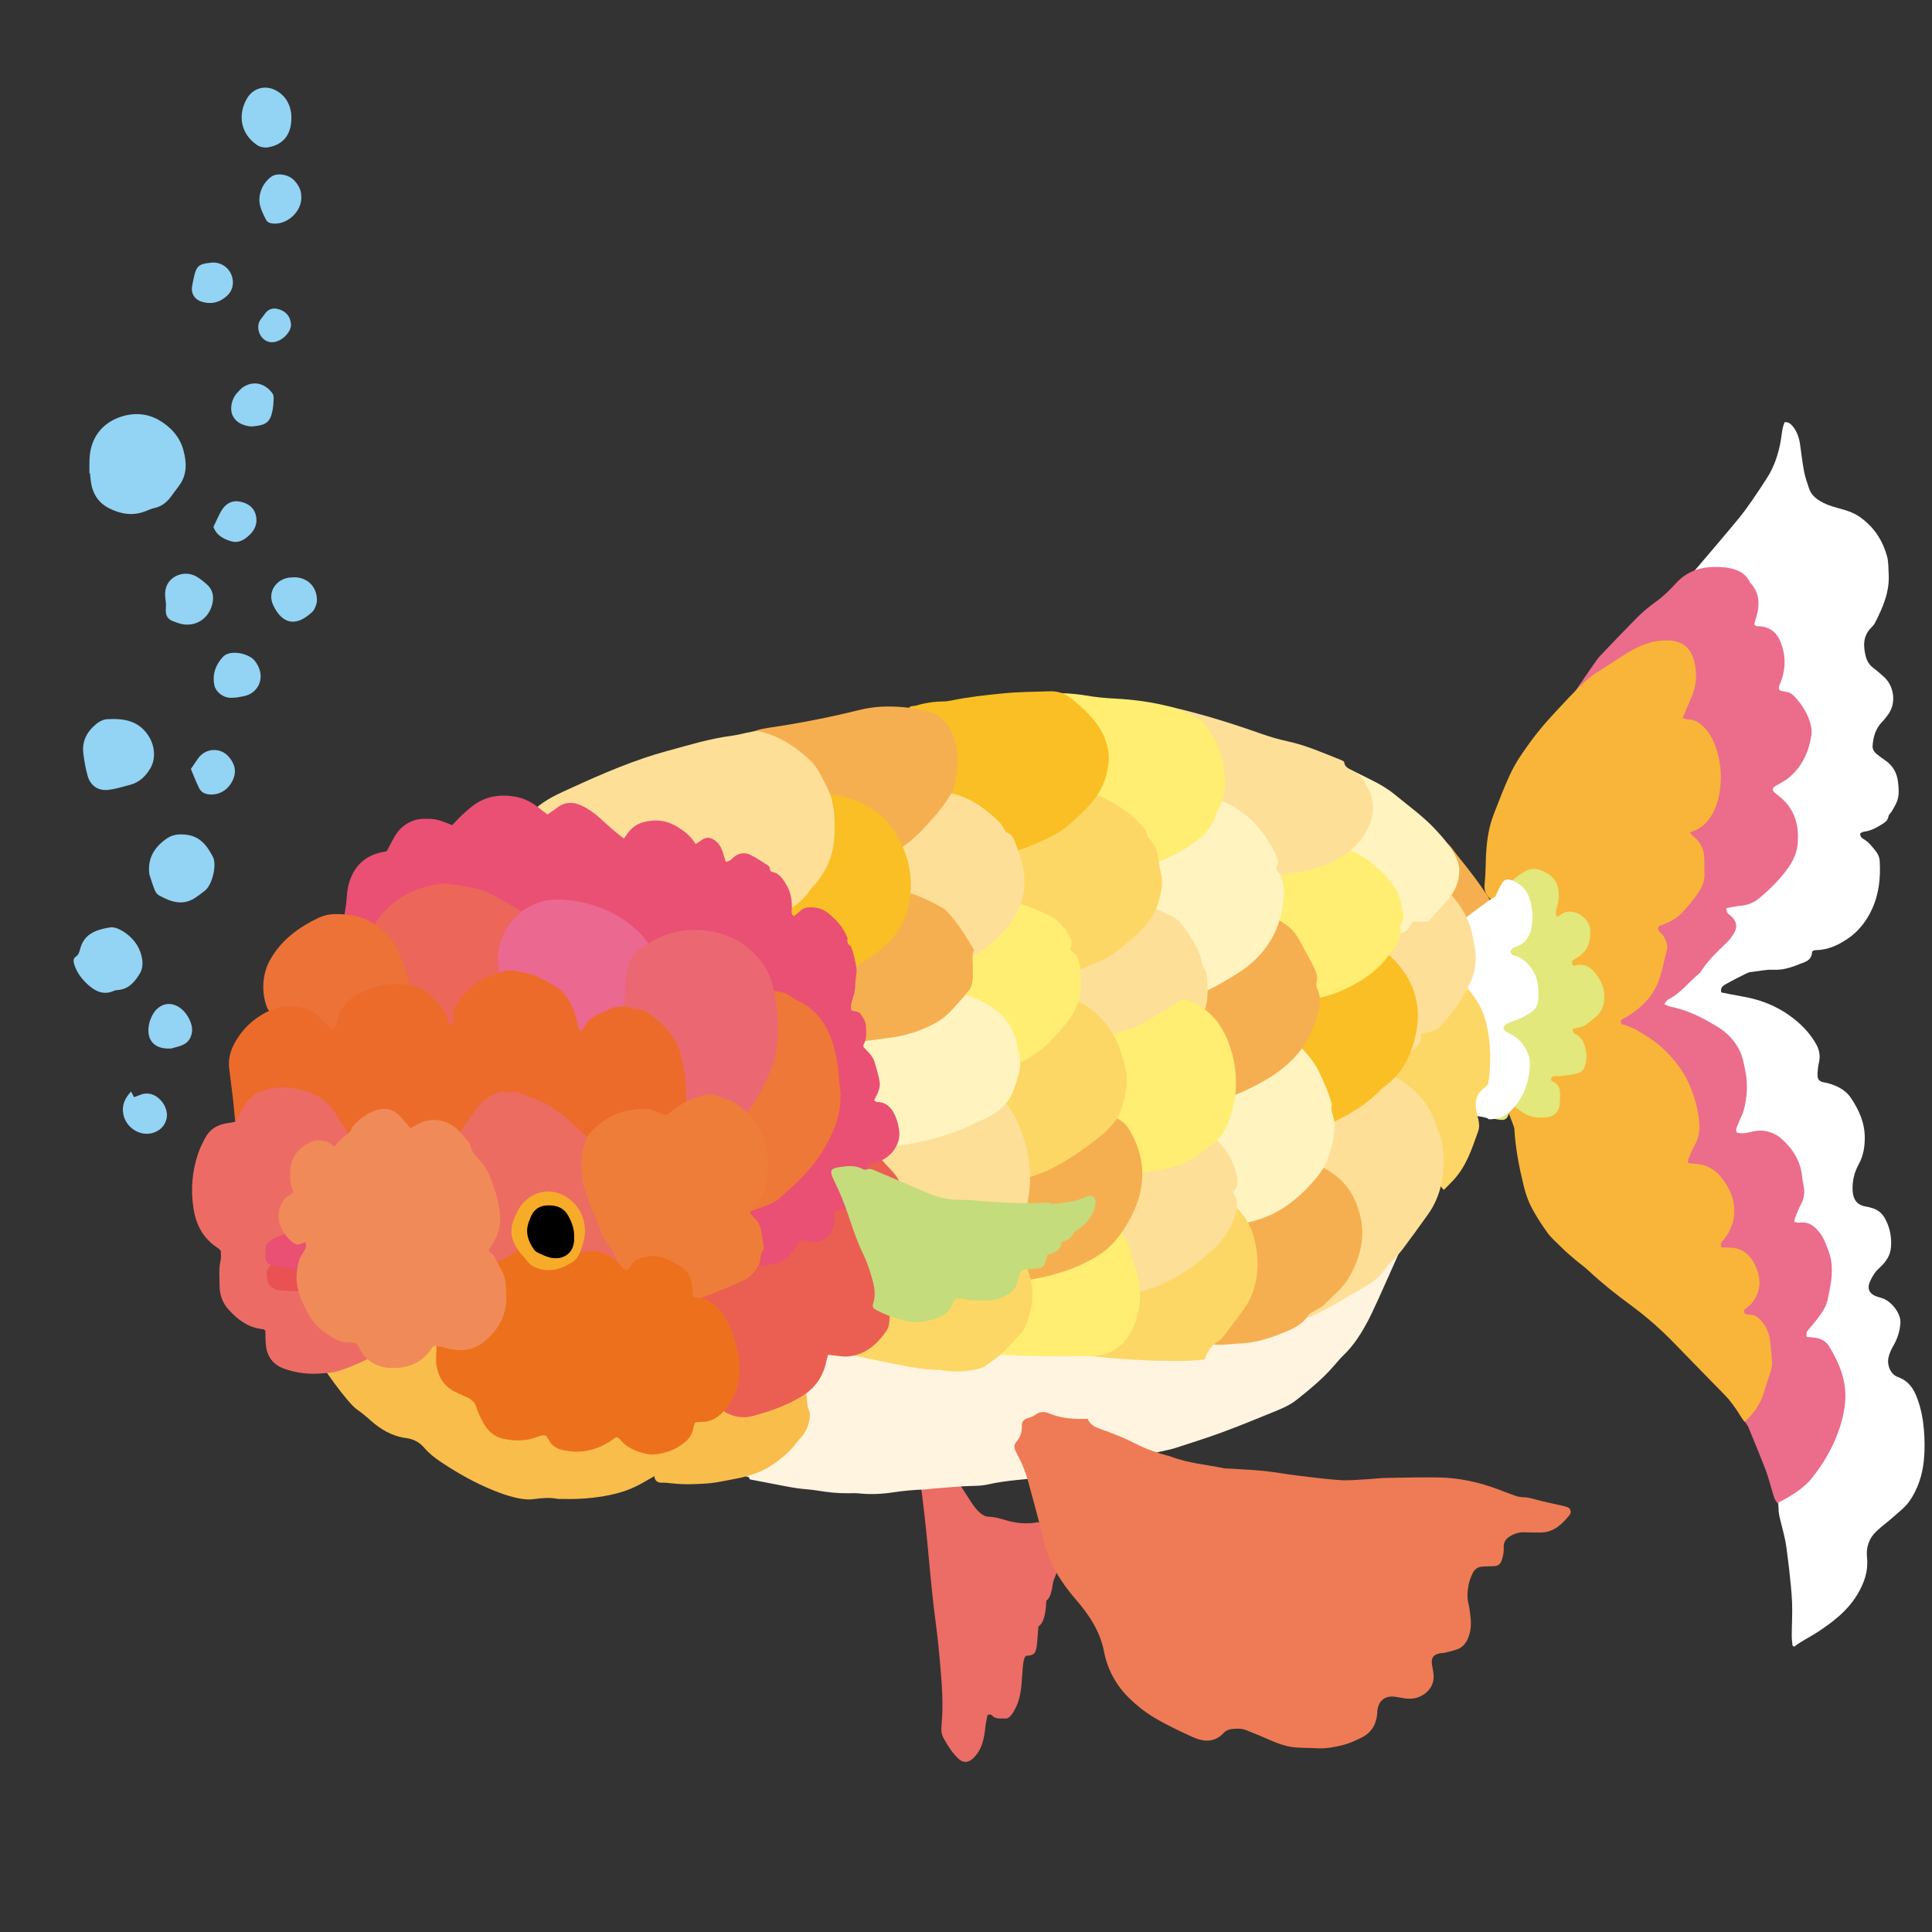 <?xml version="1.0" encoding="iso-8859-1"?>
<!-- Generator: Adobe Illustrator 29.1.0, SVG Export Plug-In . SVG Version: 9.03 Build 55587)  -->
<svg version="1.1" id="&#x30EC;&#x30A4;&#x30E4;&#x30FC;_1"
	 xmlns="http://www.w3.org/2000/svg" xmlns:xlink="http://www.w3.org/1999/xlink" x="0px" y="0px" viewBox="0 0 283.46 283.46"
	 style="enable-background:new 0 0 283.46 283.46;" xml:space="preserve">
<rect x="0" y="0" width="283.46" height="283.46" fill="#333333" stroke="none"/>
<g>
	<g>
		<path style="fill-rule:evenodd;clip-rule:evenodd;fill:#93D3F4;" d="M13.117,69.431c0.018-0.89-0.033-1.787,0.062-2.668
			c0.264-2.462,1.628-4.346,3.776-5.31c2.017-0.903,4.281-1.013,6.36,0.183c1.738,0.997,3.044,2.441,3.576,4.35
			c0.501,1.794,0.609,3.671-0.647,5.314c-0.418,0.545-0.81,1.111-1.226,1.654c-0.602,0.782-1.335,1.363-2.335,1.577
			c-0.465,0.1-0.909,0.304-1.354,0.479c-1.846,0.726-3.617,0.424-5.318-0.434c-1.593-0.802-2.438-2.166-2.68-3.915
			c-0.057-0.407-0.088-0.82-0.13-1.229C13.173,69.433,13.146,69.431,13.117,69.431z"/>
		<path style="fill-rule:evenodd;clip-rule:evenodd;fill:#93D3F4;" d="M15.939,105.514c2.658-0.146,4.703,0.448,6.01,2.717
			c0.782,1.36,0.899,3.152,0.119,4.482c-0.683,1.162-1.605,2.063-2.943,2.423c-1.057,0.285-2.113,0.615-3.189,0.75
			c-1.536,0.191-2.686-0.609-3.091-2.1c-0.289-1.055-0.482-2.142-0.617-3.229c-0.222-1.779,0.503-3.19,1.864-4.312
			C14.703,105.742,15.385,105.478,15.939,105.514z"/>
		<path style="fill-rule:evenodd;clip-rule:evenodd;fill:#93D3F4;" d="M21.911,128.288c-0.276-2.254,0.621-3.842,2.383-5.142
			c0.907-0.667,1.751-0.796,2.852-0.699c2.171,0.186,3.229,1.605,4.097,3.282c0.604,1.168-0.097,4.123-1.19,4.956
			c-0.491,0.374-0.974,0.762-1.491,1.091c-1.816,1.152-3.532,0.529-5.223-0.398c-0.276-0.152-0.514-0.481-0.638-0.782
			C22.399,129.844,22.171,129.061,21.911,128.288z"/>
		<path style="fill-rule:evenodd;clip-rule:evenodd;fill:#93D3F4;" d="M16.104,136.073c0.719-0.139,1.643,0.312,2.473,0.934
			c1.252,0.939,2.058,2.217,2.287,3.759c0.096,0.638,0.021,1.436-0.294,1.972c-0.69,1.172-1.54,2.281-3.06,2.494
			c-0.271,0.039-0.563,0.033-0.806,0.142c-1.473,0.668-2.673,0.097-3.746-0.856c-0.925-0.824-1.684-1.797-2.059-3.01
			c-0.125-0.402-0.198-0.862,0.195-1.123c0.455-0.305,0.554-0.732,0.678-1.199C12.31,137.17,13.845,136.432,16.104,136.073z"/>
		<path style="fill-rule:evenodd;clip-rule:evenodd;fill:#93D3F4;" d="M42.727,16.674c0.219,2.863-1.015,4.543-3.41,4.944
			c-0.49,0.082-1.138-0.031-1.549-0.302c-2.374-1.575-2.976-4.323-1.562-6.821c0.867-1.535,2.636-2.078,4.218-1.259
			C41.974,14.037,42.584,15.431,42.727,16.674z"/>
		<path style="fill-rule:evenodd;clip-rule:evenodd;fill:#93D3F4;" d="M24.352,88.617c-0.049-0.471-0.092-0.812-0.12-1.155
			c-0.217-2.742,2.6-3.956,4.497-2.92c0.594,0.322,1.137,0.762,1.643,1.219c0.835,0.759,1.046,1.706,0.787,2.819
			c-0.53,2.282-2.609,3.547-4.851,2.891c-0.263-0.075-0.516-0.196-0.775-0.274c-0.837-0.252-1.244-0.802-1.205-1.68
			C24.342,89.176,24.347,88.833,24.352,88.617z"/>
		<path style="fill-rule:evenodd;clip-rule:evenodd;fill:#93D3F4;" d="M44.196,28.658c0.256,2.345-2.205,4.57-4.49,4.086
			c-0.237-0.052-0.535-0.235-0.643-0.442c-0.342-0.665-0.694-1.345-0.886-2.061c-0.426-1.579,0.307-3.384,1.656-4.333
			c0.854-0.601,2.553-0.318,3.372,0.599C43.763,27.126,44.176,27.836,44.196,28.658z"/>
		<path style="fill-rule:evenodd;clip-rule:evenodd;fill:#93D3F4;" d="M19.227,160.139c0.188,0.357,0.306,0.578,0.447,0.846
			c0.382-0.148,0.753-0.306,1.136-0.432c2.095-0.687,4.14,1.822,3.601,3.69c-0.273,0.944-0.867,1.544-1.721,1.885
			c-1.972,0.788-4.242-0.614-4.608-2.714C17.862,162.144,18.298,161.176,19.227,160.139z"/>
		<path style="fill-rule:evenodd;clip-rule:evenodd;fill:#93D3F4;" d="M42.781,84.719c2.132-0.203,3.747,1.238,3.721,3.391
			c-0.004,0.449-0.21,0.923-0.425,1.335c-0.15,0.287-0.449,0.51-0.714,0.726c-2.091,1.721-3.946,1.338-5.24-1.296
			C39.088,86.765,40.668,84.77,42.781,84.719z"/>
		<path style="fill-rule:evenodd;clip-rule:evenodd;fill:#93D3F4;" d="M31.315,77.306c0.389-0.805,0.707-1.55,1.098-2.255
			c0.671-1.205,1.687-1.706,2.877-1.441c1.067,0.237,1.926,0.8,2.226,1.892c0.316,1.141-0.044,2.174-0.896,2.979
			c-0.709,0.672-1.556,1.229-2.579,0.964C32.832,79.13,31.757,78.553,31.315,77.306z"/>
		<path style="fill-rule:evenodd;clip-rule:evenodd;fill:#93D3F4;" d="M34.712,102.337c-0.344,0.014-0.687,0.06-1.026,0.038
			c-1.008-0.068-2.035-0.88-2.231-1.822c-0.332-1.595,0.163-2.989,1.236-4.158c1.09-1.193,3.855-0.474,4.646,0.501
			c1.823,2.244,0.694,4.836-1.617,5.26C35.385,102.216,35.048,102.276,34.712,102.337z"/>
		<path style="fill-rule:evenodd;clip-rule:evenodd;fill:#93D3F4;" d="M28.007,112.821c0.474-0.694,0.771-1.152,1.091-1.593
			c1.091-1.495,3.246-1.599,4.453-0.213c0.88,1.013,1.206,2.135,0.614,3.424c-0.628,1.369-1.831,2.157-3.236,2.132
			c-0.745-0.014-1.384-0.267-1.717-0.938C28.761,114.72,28.402,113.758,28.007,112.821z"/>
		<path style="fill-rule:evenodd;clip-rule:evenodd;fill:#93D3F4;" d="M30.716,38.572c1.848-0.338,3.349,1.016,3.449,2.671
			c0.057,0.909-0.27,1.638-0.901,2.201c-1.112,0.99-2.413,1.271-3.835,0.763c-0.893-0.319-1.385-1.15-1.261-2.095
			c0.063-0.478,0.18-0.944,0.28-1.415C28.781,39.101,29.18,38.727,30.716,38.572z"/>
		<path style="fill-rule:evenodd;clip-rule:evenodd;fill:#93D3F4;" d="M37.4,62.522c-0.2,0.012-0.479,0.074-0.743,0.035
			c-1.051-0.152-1.999-0.547-2.5-1.542c-0.505-1.005-0.159-2.566,0.65-3.388c0.287-0.291,0.547-0.629,0.885-0.842
			c1.641-1.043,3.276-0.447,4.283,0.93c0.143,0.196,0.187,0.513,0.177,0.771c-0.026,0.609-0.059,1.229-0.184,1.821
			C39.642,61.866,39.068,62.35,37.4,62.522z"/>
		<path style="fill-rule:evenodd;clip-rule:evenodd;fill:#93D3F4;" d="M25.177,153.828c-0.221,0.01-0.292,0.013-0.36,0.013
			c-2.223,0.054-3.386-1.315-2.958-3.52c0.076-0.398,0.217-0.793,0.389-1.163c1.038-2.231,3.347-2.493,4.93-0.564
			c0.042,0.051,0.091,0.1,0.129,0.156c0.721,1.059,1.189,2.205,0.635,3.457C27.399,153.433,26.117,153.507,25.177,153.828z"/>
		<path style="fill-rule:evenodd;clip-rule:evenodd;fill:#93D3F4;" d="M42.659,47.345c0.354,1.277-1.644,3.258-3.257,2.803
			c-1.318-0.374-1.969-2.181-1.157-3.291c0.162-0.223,0.349-0.426,0.498-0.654c0.504-0.776,1.171-1.114,2.101-0.847
			C41.902,45.658,42.533,46.336,42.659,47.345z"/>
	</g>
	<g>
		<polygon style="fill-rule:evenodd;clip-rule:evenodd;" points="34.494,288.311 34.539,288.231 34.562,288.324 		"/>
		<path style="fill-rule:evenodd;clip-rule:evenodd;fill:#FFFFFF;" d="M230.467,148.43c0.723-0.735,14.473-42.654,12.75-43.25
			c-0.173-0.061-0.404-15.115-0.25-15.25c1.949-1.686,10.465-11.828,12.086-13.807c1.538-1.879,2.839-3.916,4.159-5.934
			c1.089-1.665,1.715-3.576,2.062-5.56c0.153-0.877,0.179-1.786,0.559-2.682c0.475-0.044,0.812,0.161,1.102,0.488
			c0.718,0.812,1.034,1.793,1.18,2.846c0.185,1.309,0.332,2.625,0.581,3.924c0.159,0.832,0.457,1.64,0.721,2.449
			c0.245,0.752,0.757,1.297,1.412,1.726c0.886,0.577,1.866,0.906,2.878,1.176c1.1,0.292,2.186,0.612,3.141,1.279
			c2.07,1.447,3.385,3.428,4.027,5.835c0.217,0.809,0.177,1.69,0.228,2.54c0.159,2.615-0.858,4.908-1.996,7.162
			c-0.146,0.289-0.392,0.535-0.621,0.774c-1.163,1.211-1.122,2.641-0.754,4.124c0.177,0.705,0.529,1.297,1.135,1.743
			c0.534,0.392,1.028,0.843,1.524,1.282c1.506,1.331,1.833,3.779,0.712,5.423c-0.293,0.427-0.618,0.842-0.979,1.212
			c-0.946,0.978-1.286,2.183-1.38,3.486c-0.039,0.519,0.227,0.914,0.612,1.223c0.405,0.328,0.824,0.639,1.254,0.933
			c1.133,0.775,1.719,1.844,1.869,3.202c0.099,0.905,0.188,1.807-0.108,2.675c-0.181,0.529-0.49,1.016-0.767,1.509
			c-0.159,0.286-0.478,0.524-0.529,0.819c-0.104,0.596-0.483,0.868-0.943,1.15c-0.812,0.499-1.619,0.974-2.594,1.084
			c-0.217,0.024-0.419,0.158-0.595,0.229c-0.096,0.567,0.299,0.759,0.595,0.939c0.668,0.409,1.117,1.023,1.597,1.605
			c0.363,0.438,0.617,0.948,0.652,1.547c0.146,2.444-0.101,4.826-1.139,7.08c-0.812,1.759-1.997,3.268-3.581,4.332
			c-1.361,0.916-2.882,1.645-4.615,1.654c-0.139,0.001-0.276,0.047-0.4,0.068c-0.075,0.083-0.188,0.149-0.19,0.219
			c-0.025,0.755-0.412,1.209-1.106,1.481c-1.454,0.572-2.901,1.205-4.509,1.116c-1.151-0.064-2.254,0.23-3.383,0.335
			c-0.229,0.021-0.463,0.113-0.672,0.219c-1.013,0.514-2.033,1.017-3.023,1.578c-0.393,0.225-0.815,0.531-0.618,1.198
			c1.034,0.2,2.09,0.423,3.149,0.603c2.908,0.498,5.532,1.625,7.805,3.513c1.174,0.974,2.182,2.099,2.941,3.439
			c0.491,0.865,0.65,1.75,0.425,2.731c-0.137,0.595-0.203,1.217-0.205,1.828c-0.004,0.647,0.26,0.959,0.916,1.072
			c0.806,0.138,1.549,0.393,2.268,0.775c0.687,0.366,1.261,0.854,1.691,1.487c1.186,1.754,2.04,3.616,2.053,5.805
			c0.009,1.407-0.206,2.732-0.893,3.969c-0.662,1.188-0.945,2.467-0.891,3.826c0.047,1.171,0.535,2.16,1.978,2.367
			c0.326,0.047,0.647,0.147,0.962,0.245c0.81,0.249,1.405,0.765,1.811,1.504c0.73,1.328,1.002,2.759,0.874,4.253
			c-0.09,1.081-0.636,1.962-1.399,2.716c-0.336,0.333-0.706,0.648-0.973,1.031c-0.319,0.461-0.604,0.964-0.795,1.489
			c-0.301,0.825,0.009,1.479,0.821,1.858c0.34,0.159,0.722,0.225,1.079,0.349c1.373,0.479,2.77,2.258,2.656,3.686
			c-0.091,1.117-0.419,2.238-1.005,3.232c-0.34,0.578-0.615,1.174-0.752,1.83c-0.233,1.121,0.335,2.446,1.398,2.823
			c1.55,0.55,2.304,1.699,2.835,3.134c0.55,1.48,0.839,3.021,0.97,4.571c0.128,1.505,0.145,3.043-0.008,4.544
			c-0.222,2.139-0.879,4.198-2.116,5.968c-0.637,0.91-1.589,1.606-2.432,2.363c-0.774,0.695-1.627,1.306-2.384,2.019
			c-1.138,1.072-1.57,2.375-1.399,3.98c0.19,1.831-0.383,3.524-1.311,5.129c-1.47,2.549-3.72,4.259-6.11,5.808
			c-1.065,0.689-2.23,1.229-3.237,2.023c-0.023,0.018-0.086-0.012-0.128-0.019c-0.058-0.064-0.158-0.124-0.164-0.192
			c-0.046-0.472-0.104-0.944-0.1-1.417c0.01-1.611,0.108-3.226,0.048-4.834c-0.061-1.604-0.255-3.202-0.419-4.8
			c-0.106-1.036-0.271-2.065-0.388-3.1c-0.184-1.605-0.688-3.141-1.04-4.707c-0.061-0.271-0.086-0.55-0.137-0.88
			c0.24-0.173-2.21-15.809-1.976-15.956c1.043-0.654-9.391-16.252-9-17c0.775-1.491-5.498-19.418-7.5-19
			C242.105,169.757,231.803,148.999,230.467,148.43z"/>
		<path style="fill-rule:evenodd;clip-rule:evenodd;fill:#F6AF50;" d="M211.965,123.425c0.885,0.608,1.273,1.366,1.784,1.996
			c1.687,2.079,3.339,4.176,4.745,6.439c0.848,1.366,0.904,2.671,0.35,4.07c-0.716,1.818-1.812,3.389-3.678,4.646
			c-0.627-2.066-1.923-3.62-3.174-5.219c-1.291-1.65-3.433-2.064-5.275-3.173c0.373-0.444,0.629-0.855,0.993-1.155
			c1.184-0.981,1.991-2.21,2.816-3.43c0.671-0.996,1.075-2.092,1.233-3.261C211.795,124.097,211.865,123.859,211.965,123.425z"/>
		<path style="fill-rule:evenodd;clip-rule:evenodd;fill:#EC6C66;" d="M153.519,234.848c-0.101,2.385-0.543,3.398-1.158,3.779
			c-0.064,0.776-0.133,1.481-0.18,2.206c-0.066,1.068-0.268,1.666-0.539,1.838c-0.309,0.195-0.627,0.256-0.94,0.242
			c-0.346-0.016-0.543,0.569-0.64,1.69c-0.056,0.633-0.101,1.275-0.141,1.925c-0.095,1.58-0.349,2.814-0.713,3.625
			c-0.516,1.145-1.073,2.048-1.7,1.988c-0.679-0.065-1.365,0.201-2.035-0.51c-0.17-0.178-0.362-0.026-0.579-0.026
			c-0.113,0.614-0.268,1.181-0.332,1.861c-0.182,1.893-0.604,2.957-1.055,3.63c-0.938,1.395-1.913,1.855-2.926,0.902
			c-0.742-0.7-1.446-1.703-2.129-2.953c-0.294-0.541-0.396-1.034-0.307-2.002c0.277-2.996,0.051-5.834-0.185-8.641
			c-0.175-2.081-0.385-4.148-0.648-6.104c-0.496-3.688-0.844-7.561-1.202-11.425c-0.318-3.414-0.699-6.731-1.142-9.975
			c-0.429-3.139-0.296-3.631,0.582-4.072c0.592-0.299,1.205-0.448,1.768,0.684c0.066,0.129,0.165,0.234,0.226,0.145
			c0.395-0.567,0.721,0.224,1.05,0.715c1.284,1.933,2.559,3.934,3.837,5.93c0.851,1.325,1.718,2.229,2.663,2.235
			c0.835,0.008,1.674,0.278,2.51,0.518c1.442,0.415,2.885,0.577,4.331,0.342c0.233-0.039,0.459-0.184,0.693,0.214
			c0.128,0.223,0.308,0.122,0.463,0.053c0.469-0.209,0.938-0.428,1.4-0.745c0.256-0.177,0.5-0.545,0.748-0.857
			c0.148-0.185,0.287-0.484,0.438-0.627c0.283-0.271,0.551,0.326,0.575,1.378c0.018,0.729-0.007,1.515-0.068,2.216
			c-0.215,2.545-0.674,4.453-1.261,6.009c-0.167,0.445-0.39,0.829-0.474,1.443C154.258,233.925,153.935,234.558,153.519,234.848z"/>
		<path style="fill-rule:evenodd;clip-rule:evenodd;fill:#EB6C8B;" d="M225.467,110.18c0.243-0.891,8.665-13.278,9.125-13.768
			c1.818-1.933,3.665-3.839,5.525-5.729c0.897-0.91,1.878-1.719,2.923-2.471c1.03-0.74,1.961-1.652,2.814-2.596
			c1.577-1.748,3.532-2.438,5.828-2.435c0.957,0.001,1.879,0.058,2.797,0.36c0.94,0.311,1.702,0.809,2.175,1.697
			c0.043,0.084,0.068,0.185,0.13,0.252c1.621,1.73,1.368,3.689,0.7,5.7c-0.04,0.13-0.07,0.264-0.1,0.369
			c0.113,0.311,0.339,0.316,0.588,0.32c1.604,0.024,2.673,0.851,3.263,2.293c0.807,1.972,0.767,3.965,0.024,5.954
			c-0.127,0.339-0.429,0.65-0.155,1.16c0.285,0.068,0.64,0.184,1.002,0.233c0.453,0.061,0.8,0.281,1.104,0.596
			c1.204,1.251,2.106,2.683,2.493,4.393c0.103,0.453,0.131,0.955,0.058,1.412c-0.404,2.455-1.383,4.626-3.361,6.225
			c-0.584,0.47-1.28,0.801-1.928,1.19c-0.478,0.286-0.503,0.628-0.06,0.992c0.256,0.209,0.52,0.409,0.773,0.621
			c2.222,1.84,2.824,4.271,2.544,7.015c-0.144,1.415-0.811,2.628-1.639,3.729c-1.143,1.516-2.478,2.855-3.951,4.066
			c-0.762,0.629-1.596,1.007-2.563,1.114c-0.749,0.082-1.494,0.187-2.309,0.396c0.071,0.273,0.066,0.526,0.19,0.681
			c0.205,0.252,0.519,0.415,0.734,0.661c0.589,0.671,0.727,1.424,0.268,2.221c-0.33,0.573-0.719,1.093-1.211,1.56
			c-1.27,1.201-2.53,2.42-3.517,3.884c-0.133,0.196-0.258,0.412-0.436,0.558c-1.531,1.256-2.725,2.914-4.554,3.821
			c-0.214,0.106-0.337,0.394-0.565,0.674c0.361,0.15,0.604,0.303,0.865,0.354c2.511,0.48,4.723,1.621,6.889,2.929
			c1.344,0.811,2.372,1.836,3.134,3.191c0.596,1.059,0.79,2.221,1.018,3.377c0.382,1.939,0.256,3.866-0.258,5.761
			c-0.172,0.632-0.528,1.212-0.757,1.832c-0.154,0.427-0.488,0.834-0.256,1.383c0.744,0.242,1.477,0.068,2.211-0.111
			c1.094-0.267,2.166-0.202,3.193,0.274c0.341,0.158,0.684,0.345,0.967,0.588c1.779,1.533,3.014,3.38,3.23,5.794
			c0.039,0.423,0.119,0.845,0.211,1.259c0.217,0.969,0.071,1.865-0.397,2.745c-0.334,0.625-0.576,1.298-0.845,1.956
			c-0.067,0.164-0.079,0.353-0.13,0.599c0.277,0.055,0.508,0.165,0.717,0.132c1.361-0.224,2.263,0.508,3.016,1.473
			c0.65,0.827,0.977,1.83,1.337,2.805c0.471,1.275,0.512,2.606,0.373,3.933c-0.109,1.032-0.325,2.056-0.54,3.074
			c-0.201,0.942-0.715,1.752-1.276,2.516c-0.504,0.686-1.075,1.321-1.617,1.979c-0.204,0.249-0.202,0.251-0.213,0.959
			c0.405,0.043,0.821,0.08,1.233,0.132c0.896,0.113,1.64,0.529,2.104,1.298c1.496,2.467,2.568,5.042,2.337,8.04
			c-0.127,1.632-0.525,3.166-1.087,4.677c-0.885,2.371-2.159,4.521-3.729,6.499c-1.358,1.712-3.202,2.744-5.103,3.761
			c-0.449-0.47-0.547-0.989-0.701-1.475c-0.354-1.125-0.628-2.281-1.046-3.383c-0.771-2.033-1.624-4.038-2.495-6.184
			c0.179-0.253-11.121-15.253-10.844-15.563c1.32-1.48-4.752-16.779-6-17c-0.398-0.071-12.965-25.223-13.75-25.75
			C225.939,151.16,225.888,109.952,225.467,110.18z"/>
		<path style="fill-rule:evenodd;clip-rule:evenodd;fill:#F8B539;" d="M252.575,183.006c0.288,0.013,0.568,0.045,0.847,0.034
			c2.004-0.076,3.323,0.927,4.129,2.672c0.88,1.905,0.86,3.763-0.503,5.465c-0.288,0.36-0.706,0.616-1.052,0.934
			c-0.217,0.201-0.111,0.612,0.169,0.695c0.136,0.04,0.277,0.088,0.413,0.079c0.983-0.062,1.572,0.526,2.101,1.236
			c0.611,0.819,0.935,1.751,1.048,2.751c0.117,1.035,0.22,2.074,0.266,3.113c0.018,0.414-0.094,0.848-0.216,1.25
			c-0.315,1.042-0.69,2.064-0.999,3.108c-0.499,1.686-1.459,3.053-2.829,4.274c-0.236-0.347-0.462-0.64-0.646-0.957
			c-0.62-1.072-1.35-2.062-2.213-2.95c-2.445-2.51-4.909-5.002-7.34-7.527c-2.008-2.085-4.166-3.985-6.503-5.702
			c-2.137-1.568-4.217-3.218-6.158-5.034c-0.62-0.581-1.328-1.071-1.977-1.625c-0.682-0.583-1.376-1.159-2.002-1.798
			c-0.692-0.706-1.463-1.324-2.058-2.145c-0.834-1.154-1.604-2.341-2.276-3.593c-0.54-1.008-0.918-2.072-1.192-3.186
			c-0.692-2.809-1.251-5.636-1.401-8.53c-0.03-0.558-4.748-11.52-4.466-12.141c0.273,0.091,0.405-12.537-0.5-11
			c-0.192,0.324,1.742-10.853,1.538-10.48c-0.811-0.601-1.031-1.374-0.932-2.318c0.095-0.892,0.141-1.791,0.154-2.688
			c0.025-1.85,0.159-3.689,0.568-5.492c0.199-0.873,0.512-1.726,0.839-2.562c0.668-1.718,1.331-3.442,2.1-5.117
			c0.513-1.113,1.14-2.186,1.83-3.199c0.933-1.367,1.915-2.708,2.982-3.971c1.249-1.482,2.61-2.871,3.927-4.296
			c0.257-0.278,0.539-0.533,0.796-0.811c1.104-1.183,2.283-2.265,3.678-3.107c1.419-0.855,2.776-1.811,4.19-2.673
			c0.97-0.591,1.997-1.067,3.095-1.401c0.969-0.296,1.949-0.389,2.946-0.35c1.783,0.07,3.047,1.033,3.555,2.736
			c0.592,1.984,0.457,3.931-0.398,5.826c-0.403,0.895-0.772,1.807-1.2,2.811c0.298,0.097,0.505,0.225,0.71,0.22
			c1.161-0.026,1.963,0.621,2.665,1.42c0.661,0.755,1.13,1.641,1.459,2.584c0.734,2.093,0.922,4.241,0.622,6.443
			c-0.141,1.045-0.436,2.028-0.872,2.979c-0.443,0.97-1.101,1.784-1.943,2.413c-0.432,0.321-0.99,0.473-1.6,0.752
			c0.229,0.245,0.383,0.465,0.587,0.617c1.026,0.771,1.463,1.84,1.54,3.07c0.047,0.756-0.018,1.518,0.025,2.273
			c0.063,1.102-0.328,2.069-0.934,2.924c-0.713,1.002-1.489,1.969-2.331,2.863c-0.922,0.983-2.138,1.54-3.385,1.965
			c-0.219,0.281-0.206,0.536,0.011,0.782c0.22,0.248,0.475,0.471,0.651,0.745c0.42,0.652,0.653,1.354,0.441,2.147
			c-0.389,1.456-0.654,2.956-1.167,4.365c-0.876,2.417-2.677,4.081-4.839,5.382c-0.308,0.185-0.811,0.224-0.717,0.732
			c0.075,0.408,0.535,0.312,0.819,0.443c0.514,0.238,1.064,0.41,1.547,0.697c1.34,0.802,2.686,1.604,3.825,2.695
			c1.476,1.416,2.775,2.94,3.655,4.835c0.746,1.609,1.283,3.261,1.538,4.998c0.215,1.457,0.28,2.917-0.523,4.281
			c-0.382,0.648-0.645,1.369-0.94,2.066c-0.067,0.16-0.049,0.355-0.079,0.608c0.379,0.039,0.695,0.086,1.014,0.105
			c1.833,0.105,3.206,0.968,4.24,2.471c0.709,1.029,1.277,2.097,1.467,3.351c0.299,1.991-0.209,3.751-1.455,5.315
			C252.692,182.164,252.298,182.375,252.575,183.006z"/>
		<path style="fill-rule:evenodd;clip-rule:evenodd;fill:#E2E87B;" d="M230.694,151c0.103,0.251,0.134,0.565,0.275,0.629
			c0.798,0.354,1.281,0.963,1.532,1.763c0.333,1.063,0.355,2.14-0.022,3.2c-0.194,0.546-0.679,0.81-1.185,0.924
			c-0.779,0.179-1.579,0.266-2.375,0.367c-0.325,0.041-0.668-0.013-0.99,0.042c-0.145,0.024-0.308,0.189-0.381,0.332
			c-0.039,0.08,0.056,0.327,0.142,0.359c1.278,0.466,1.241,1.525,1.194,2.59c-0.014,0.331-0.016,0.666-0.071,0.992
			c-0.167,0.994-0.787,1.582-1.8,1.716c-1.465,0.194-2.83-0.028-4.019-0.98c-0.259-0.208-0.523-0.407-0.799-0.588
			c-0.242-0.157-0.602-0.003-0.682,0.291c-0.086,0.318-0.109,0.656-0.218,0.965c-0.188,0.532-0.514,0.759-1.096,0.704
			c-1.001-0.097-1.937-0.395-2.74-1.042c-0.709-0.569-0.815-1.247-0.456-2.158c0.118-0.303,0.318-0.574,0.52-0.929
			c0.537-0.137,1.125-0.303,1.718-0.435c0.528-0.116,0.98-0.355,1.348-0.744c1.055-1.116-5.009-3.312-4.624-4.818
			c0.524-2.05-0.088-12.219-0.801-13.604c-0.544-1.061,5.986-8.085,4.813-8.339c-0.072-0.684,0.229-1.164,0.581-1.604
			c0.865-1.078,1.854-2.016,3.061-2.72c0.796-0.462,1.598-0.562,2.447-0.234c2.155,0.835,2.803,2.199,2.595,4.323
			c-0.059,0.607-0.282,1.196-0.389,1.801c-0.034,0.193,0.069,0.412,0.131,0.736c0.267-0.15,0.436-0.217,0.568-0.327
			c1.545-1.284,4.296,0.277,4.354,2.356c0.045,1.616-0.398,2.991-1.855,3.887c-0.279,0.172-0.56,0.344-0.834,0.514
			c0.02,0.665,0.081,0.78,0.528,0.674c1.431-0.343,2.35,0.341,3.122,1.424c0.677,0.95,1.101,1.949,1.101,3.152
			c0,1.277-0.406,2.31-1.407,3.105c-0.37,0.294-0.751,0.578-1.104,0.892C232.28,150.744,231.483,150.734,230.694,151z"/>
		<path style="fill-rule:evenodd;clip-rule:evenodd;fill:#FFFFFF;" d="M211.848,148.029c0.076-0.727,0.528-1.108,0.909-1.539
			c0.953-1.079-2.29-7.995-2.29-8.311c2.425-1.876,9.097-7.048,8.892-6.571c0.281-0.654,0.588-1.304,0.946-1.917
			c0.419-0.713,0.847-0.811,1.649-0.487c1.293,0.522,2.144,1.5,2.519,2.798c0.337,1.182,0.476,2.42,0.305,3.664
			c-0.219,1.603-0.927,2.82-2.564,3.329c-0.062,0.018-0.149,0.008-0.183,0.048c-0.159,0.184-0.422,0.383-0.422,0.576
			c0,0.189,0.241,0.502,0.429,0.547c0.714,0.172,1.316,0.473,1.859,0.986c1.207,1.138,1.778,2.521,1.815,4.16
			c0.054,2.349-0.14,2.768-2.173,3.871c-0.788,0.43-1.682,0.665-2.505,1.035c-0.199,0.091-0.425,0.359-0.436,0.555
			c-0.011,0.202,0.182,0.523,0.369,0.607c1.096,0.485,2.033,1.145,2.692,2.163c0.615,0.95,0.892,1.933,0.793,3.121
			c-0.197,2.362-0.961,4.403-2.61,6.135c-0.88,0.92-1.901,1.429-3.414,1.423c-0.328-0.675-7.739-0.84-7.713-1.543
			c0.08-2.146,5.561-10.815,4.214-12.414c-0.528-0.628-1.296-1.061-1.973-1.557C212.602,148.449,212.209,148.248,211.848,148.029z"
			/>
		<path style="fill-rule:evenodd;clip-rule:evenodd;fill:#FFF4DF;" d="M109.912,216.791c0.275-0.135-7.984-2.041-7.695-2.111
			c1.32-0.319,14.689-21.831,15.25-23.5c0.044-0.132,79.133-11.48,80.5-12.25c1.486-0.834,10.561-2.374,10.5-2.25
			c-1.158,2.384-6.498,14.77-7.751,17.102c-0.959,1.787-2.025,3.529-3.51,4.966c-0.543,0.526-1.038,1.104-1.53,1.679
			c-1.618,1.874-3.523,3.436-5.451,4.964c-1.085,0.86-2.379,1.367-3.651,1.881c-2.414,0.976-4.821,1.979-7.264,2.875
			c-2.309,0.847-4.658,1.585-7,2.341c-0.672,0.218-1.381,0.32-2.07,0.489c-1.973,0.484-3.947,0.961-5.915,1.469
			c-1.189,0.308-2.355,0.701-3.55,0.996c-2.343,0.577-4.722,0.928-7.117,1.239c-2.907,0.379-5.852,0.457-8.722,1.116
			c-1.168,0.268-2.356,0.186-3.536,0.263c-1.462,0.096-2.923,0.215-4.384,0.332c-0.471,0.037-0.938,0.127-1.408,0.144
			c-1.514,0.051-3.021,0.184-4.518,0.413c-1.694,0.26-3.392,0.336-5.1,0.156c-0.516-0.054-1.043-0.023-1.563-0.017
			c-1.519,0.021-3.019-0.148-4.517-0.398c-1.024-0.172-2.07-0.199-3.096-0.358c-1.261-0.195-2.511-0.459-3.765-0.695
			c-1.019-0.194-2.036-0.394-3.056-0.59C109.966,216.962,109.94,216.876,109.912,216.791z"/>
		<path style="fill-rule:evenodd;clip-rule:evenodd;fill:#FDD765;" d="M201.105,147.81c0.953-0.307,1.645-0.608,2.373-0.749
			c1.586-0.307,2.967-0.946,4.23-1.879c0.826-0.609,1.736-1.113,2.578-1.699c0.758-0.525,1.544-0.531,2.344-0.185
			c1.32,0.572,2.48,1.364,3.315,2.478c1.034,1.383,1.789,2.86,2.177,4.564c0.649,2.858,0.656,5.693,0.236,8.689
			c-0.168,0.176-0.379,0.477-0.67,0.681c-1.104,0.776-1.258,1.826-1.123,3.005c0.119,1.091,0.723,2.115,0.299,3.292
			c-0.91,2.53-1.705,5.098-3.649,7.168c-0.432,0.459-0.882,0.903-1.376,1.408c-0.235-0.279-0.422-0.417-0.488-0.593
			c-0.535-1.455-0.986-2.943-1.582-4.376c-1.287-3.101-3.525-5.536-6.431-7.424c-1.163-0.756-2.261-1.665-3.68-2.028
			c-0.94-0.24-1.89-0.447-2.843-0.639c-0.787-0.159-1.586-0.276-2.6-0.45c1.584-1.905,3.656-3.174,4.755-5.209
			C200.023,151.915,200.795,149.887,201.105,147.81z"/>
		<path style="fill-rule:evenodd;clip-rule:evenodd;fill:#FDDF98;" d="M208.455,151.661c0.219,1.03-0.186,1.612-0.916,2.204
			c-1.67,1.354-3.598,1.781-5.701,2.078c-0.094-0.416-0.193-0.701-0.217-0.992c-0.332-4.051-2.1-7.43-4.863-10.324
			c-1.4-1.462-3.152-2.351-5.182-2.902c1.219-1.652,2.535-3.146,3.512-4.838c0.936-1.631,1.521-3.466,2.316-5.349
			c2.68-0.571,5.373-1.615,8.02-2.761c1.217-0.526,2.299-0.41,3.529-0.072c3.367,0.922,6.334,4.956,6.988,8.114
			c0.295,1.417,0.65,2.776,0.555,4.254c-0.076,1.174-0.34,2.223-0.859,3.273c-0.92,1.855-1.994,3.591-3.35,5.161
			C210.826,151.205,210.844,151.221,208.455,151.661z"/>
		<path style="fill-rule:evenodd;clip-rule:evenodd;fill:#FFF3BF;" d="M201.88,137.717c-0.487-2.985-0.962-5.903-3.151-8.193
			c-2.047-2.132-4.201-4.071-7.408-4.738c0.229-0.354,0.355-0.598,0.527-0.804c1.385-1.642,2.223-3.492,2.692-5.594
			c0.525-2.354,0.025-4.493-0.816-6.636c-0.081-0.208-0.14-0.424-0.259-0.79c1.039,0.162,1.803,0.595,2.57,0.944
			c1.762,0.805,3.48,1.701,5.217,2.554c1.242,0.606,2.416,1.312,3.479,2.188c2.063,1.703,4.261,3.255,6.058,5.254
			c0.557,0.62,3.309,3.423,3.317,5.771c0.007,1.552-0.536,2.907-1.493,4.085c-0.973,1.197-2.056,2.31-3.033,3.395
			c-0.906,0.056-1.652,0.101-2.435,0.148c-0.205,0.391-0.335,0.814-0.61,1.106c-0.242,0.253-0.641,0.381-0.984,0.522
			C204.459,137.377,203.392,137.932,201.88,137.717z"/>
		<path style="fill-rule:evenodd;clip-rule:evenodd;fill:#FDDF98;" d="M189.473,193.826c0.357-0.5,0.518-0.721,0.678-0.944
			c0.526-0.738,1.079-1.458,1.574-2.217c1.524-2.344,2.258-4.963,2.348-7.724c0.062-1.978-0.243-3.904-0.998-5.811
			c-1.041-2.638-2.732-4.533-5.227-5.781c-0.149-0.073-0.282-0.174-0.462-0.288c0.752-0.956,1.429-1.781,2.07-2.636
			c1.545-2.061,2.284-4.404,2.363-6.969c0.006-0.227-0.008-0.453,0-0.681c0.031-0.812,0.098-0.951,0.949-1.146
			c0.963-0.22,1.799-0.686,2.641-1.158c0.098-0.056,0.19-0.128,0.269-0.209c0.456-0.474,1.112-0.141,1.6-0.389
			c0.493-0.249,0.886-0.743,1.392-0.913c1.1-0.367,2.254-0.242,3.361,0.012c1.223,0.279,2.367,0.777,3.422,1.477
			c1.725,1.143,3.236,2.493,4.266,4.313c0.277,0.49,0.492,1.018,0.705,1.54c0.23,0.58,0.393,1.188,0.645,1.759
			c0.371,0.843,0.594,1.723,0.662,2.626c0.262,3.423-0.197,6.686-2.268,9.557c-1.227,1.703-2.443,3.41-3.706,5.086
			c-0.474,0.632-1.064,1.174-1.597,1.762c-0.266,0.293-0.555,0.57-0.783,0.891c-0.771,1.08-1.701,1.99-2.853,2.644
			c-2.614,1.482-5.133,3.14-7.872,4.4C191.714,193.456,190.74,193.553,189.473,193.826z"/>
		<path style="fill-rule:evenodd;clip-rule:evenodd;fill:#FABF24;" d="M187.529,140.907c1.744-0.454,3.3-0.839,4.838-1.268
			c1.023-0.288,2.014-0.677,3.04-0.949c1.103-0.295,2.229-0.533,3.357-0.736c0.353-0.064,0.769,0.021,1.124,0.124
			c1.558,0.452,2.944,1.141,4.104,2.229c3.736,3.51,4.772,7.65,3.532,12.275c-0.715,2.659-1.95,5.104-4.448,6.86
			c-0.362,0.253-0.645,0.598-0.957,0.901c-2.395,2.33-5.377,3.884-8.541,5.186c-0.482,0.197-1.031,0.273-1.559,0.359
			c-0.207,0.036-0.439-0.056-0.605-0.08c-0.912-1.804-1.75-3.579-2.691-5.309c-1.558-2.87-3.924-5.075-7.042-6.625
			c1.056-1.273,2.093-2.536,3.149-3.785c1.101-1.297,1.57-2.832,2.17-4.331C187.617,144.214,187.234,142.604,187.529,140.907z"/>
		<path style="fill-rule:evenodd;clip-rule:evenodd;fill:#FFEE72;" d="M189.267,146.709c-0.622-1.778-1.663-3.452-2.929-5.026
			c-0.891-1.112-1.706-2.264-3.059-3.139c-1.055-0.686-2.16-1.126-3.516-1.214c-0.686-0.043-1.37-0.095-2.232-0.154
			c0.093-0.325,0.108-0.604,0.253-0.838c0.334-0.539,0.775-1.041,1.089-1.586c0.858-1.498,1.417-3.047,1.345-4.711
			c-0.043-1.018-0.006-2.036-0.006-3.136c0.857-0.53,1.916-0.672,2.952-0.872c1.798-0.348,3.599-0.685,5.375-1.083
			c0.806-0.183,1.671-0.394,2.322-0.78c1.874-1.106,3.857-0.896,5.665-0.177c3.438,1.368,6.166,3.401,8.012,6.073
			c0.93,1.348,1.119,2.869,1.383,4.357c0.049,0.276-0.104,0.583-0.205,0.868c-0.075,0.22-0.346,0.448-0.295,0.64
			c0.455,1.846-0.871,3.252-1.977,4.66c-1.558,1.982-3.828,3.495-6.357,4.652c-2.122,0.971-4.553,1.474-7.053,1.61
			C189.821,146.867,189.596,146.775,189.267,146.709z"/>
		<path style="fill-rule:evenodd;clip-rule:evenodd;fill:#FDDF98;" d="M170.281,103.691c0.691-0.173,1.346-0.007,1.998,0.144
			c4.358,1.011,8.572,2.34,12.721,3.804c1.262,0.445,2.532,0.822,3.864,1.111c2.8,0.606,5.329,1.744,7.913,2.763
			c0.178,0.07,0.432,0.204,0.443,0.321c0.095,0.935,1.14,1.109,1.809,1.605c0.977,0.722,1.451,1.741,1.896,2.731
			c0.835,1.863,0.572,3.693-0.309,5.508c-0.853,1.748-2.23,3.091-4.122,4.224c-1.884,1.134-3.971,1.671-6.183,2.074
			c-1.519,0.278-3.031,0.58-4.641,0.889c-0.756-1.827-1.709-3.467-3.26-4.842c-1.483-1.318-3.062-2.492-5.094-3.297
			c-2.084-0.825-4.359-0.782-6.6-1.149c0.771-1.391,1.5-2.687,2.207-3.993c0.842-1.558,0.988-3.137,0.736-4.857
			c-0.326-2.224-1.3-4.164-2.752-6.009c-0.216-0.276-0.424-0.558-0.627-0.842C170.254,103.834,170.281,103.767,170.281,103.691z"/>
		<path style="fill-rule:evenodd;clip-rule:evenodd;fill:#EE7B55;" d="M159.582,208.17c0.367,0.842,0.989,1.172,1.743,1.438
			c1.83,0.645,3.635,1.355,5.369,2.244c1.479,0.758,3.042,1.309,4.653,1.73c0.137,0.035,0.278,0.062,0.409,0.114
			c2.541,0.982,5.25,1.191,7.887,1.732c0.229,0.046,0.473,0.023,0.708,0.039c1.701,0.11,3.408,0.178,5.101,0.349
			c1.55,0.156,3.088,0.45,4.637,0.641c2.16,0.264,4.321,0.551,6.492,0.703c1.265,0.089,2.549-0.055,3.823-0.118
			c0.946-0.048,1.89-0.18,2.835-0.199c2.559-0.051,5.119-0.106,7.678-0.078c3.105,0.033,6.102,0.689,9.004,1.792
			c0.798,0.302,1.59,0.62,2.395,0.895c0.352,0.12,0.734,0.206,1.102,0.21c0.676,0.007,1.301,0.179,1.944,0.355
			c1.273,0.351,2.573,0.602,3.864,0.9c0.275,0.064,0.555,0.131,0.815,0.24c0.354,0.147,0.504,0.609,0.343,0.959
			c-0.02,0.043-0.035,0.091-0.064,0.128c-1.102,1.339-2.289,2.555-4.189,2.6c-0.806,0.018-1.613,0.009-2.418-0.027
			c-0.788-0.035-1.49,0.173-2.158,0.58c-0.622,0.379-0.977,0.886-0.93,1.629c0.042,0.676-0.086,1.314-0.314,1.95
			c-0.208,0.577-0.602,0.807-1.19,0.812c-0.566,0.005-1.133,0.026-1.695,0.068c-0.62,0.047-1.086,0.387-1.342,0.928
			c-0.259,0.55-0.503,1.13-0.611,1.725c-0.168,0.926-0.26,1.867-0.01,2.816c0.155,0.593,0.197,1.217,0.275,1.826
			c0.143,1.099,0.088,2.172-0.352,3.21c-0.332,0.782-0.845,1.378-1.656,1.653c-0.579,0.197-1.179,0.335-1.775,0.478
			c-0.227,0.056-0.476,0.033-0.706,0.081c-0.952,0.194-1.284,0.656-1.153,1.613c0.068,0.516,0.204,1.023,0.242,1.541
			c0.09,1.181-0.416,2.143-1.341,2.808c-0.866,0.621-1.894,0.821-2.971,0.63c-0.372-0.066-0.747-0.118-1.12-0.187
			c-1.634-0.299-2.671,0.468-2.832,2.101c-0.011,0.095-0.002,0.19-0.008,0.285c-0.115,1.585-0.817,2.825-2.251,3.546
			c-0.885,0.445-1.804,0.872-2.756,1.113c-1.232,0.311-2.497,0.551-3.795,0.478c-1.087-0.06-2.18-0.036-3.264-0.128
			c-1.876-0.16-3.525-1.042-5.228-1.749c-0.611-0.253-1.233-0.48-1.839-0.743c-0.728-0.316-1.495-0.276-2.24-0.195
			c-0.393,0.043-0.859,0.242-1.12,0.528c-1.41,1.543-3.042,1.347-4.682,0.597c-1.896-0.865-3.789-1.758-5.572-2.825
			c-1.324-0.795-2.569-1.786-3.673-2.869c-1.902-1.863-3.151-4.165-3.659-6.787c-0.582-2.999-2.182-5.395-4.131-7.641
			c-2.228-2.565-3.971-5.395-4.757-8.77c-0.662-2.857-1.474-5.68-2.232-8.514c-0.379-1.423-0.934-2.778-1.642-4.071
			c-0.09-0.166-0.177-0.334-0.255-0.507c-0.185-0.418-0.212-0.828,0.1-1.202c0.6-0.716,0.924-1.507,0.857-2.472
			c-0.035-0.507,0.267-0.88,0.788-1.055c0.4-0.134,0.845-0.247,1.164-0.5c0.647-0.516,1.38-0.525,2.018-0.245
			C155.695,208.139,157.568,208.231,159.582,208.17z"/>
		<path style="fill-rule:evenodd;clip-rule:evenodd;fill:#F6AF50;" d="M174.891,181.367c2.349-2.105,3.48-4.607,3.666-7.314
			c0.674-0.484,1.326-0.473,1.977-0.484c2.427-0.049,4.731-0.653,7.043-1.193c1.147-0.269,2.124-0.826,3.012-1.491
			c0.605-0.451,1.193-0.527,1.959-0.248c2.885,1.049,4.944,2.71,6.148,5.265c1.895,4.017,1.406,7.815-0.818,11.601
			c-0.934,1.584-2.445,2.725-3.723,4.048c-0.277,0.286-0.754,0.426-1.11,0.661c-0.409,0.27-0.92,0.509-1.159,0.873
			c-0.901,1.36-2.421,2.004-3.954,2.597c-1.888,0.73-3.804,1.356-5.953,1.429c-1.149,0.038-2.308,0.231-3.475,0.192
			c-0.365-0.013-0.725-0.141-1.084-0.215c-0.113-0.567,0.207-0.921,0.49-1.275c0.477-0.6,0.955-1.195,1.456-1.78
			c1.271-1.487,1.421-3.211,1.323-4.951c-0.182-3.284-2.16-5.633-5.352-7.309C175.231,181.717,175.162,181.617,174.891,181.367z"/>
		<path style="fill-rule:evenodd;clip-rule:evenodd;fill:#FFF3BF;" d="M195.418,162.153c-0.328,0.406,0.461,2.262,0.426,2.945
			c-0.153,2.881-0.914,5.604-2.786,7.813c-2.356,2.781-5.124,5.083-8.741,6.121c-2.062,0.596-4.16,0.995-6.295,1.202
			c-0.457,0.042-0.922,0.004-1.449,0.004c-0.114-0.377-0.261-0.68-0.291-0.994c-0.355-3.748-1.934-6.784-5.121-8.903
			c-0.094-0.062-0.127-0.217-0.246-0.426c1.373-1.823,2.668-3.716,3.269-6.057c0.597-2.322,0.345-4.652,0.497-7.011
			c0.605-0.201,1.158-0.414,1.727-0.571c3.188-0.883,6.154-2.262,8.952-4.017c1.35-0.845,2.881-0.859,4.078,0.156
			c1.638,1.39,3.177,2.888,4.113,4.889C194.287,158.881,195.016,160.454,195.418,162.153z"/>
		<path style="fill-rule:evenodd;clip-rule:evenodd;fill:#F6AF50;" d="M176.127,161.734c-0.533-1.282-1.055-2.535-1.576-3.785
			c-0.941-2.258-2.459-3.957-4.748-4.92c-0.234-0.1-0.445-0.262-0.662-0.406c-0.047-0.031-0.07-0.099-0.189-0.266
			c0.262-0.3,0.512-0.664,0.832-0.95c1.803-1.617,2.695-3.62,2.672-6.046c-0.018-1.492-0.006-2.987-0.006-4.604
			c0.57-0.243,1.222-0.505,1.86-0.797c0.65-0.298,1.309-0.585,1.922-0.947c1.567-0.927,3.113-1.89,4.661-2.845
			c0.223-0.135,0.439-0.286,0.629-0.467c0.509-0.482,0.869-1.212,1.699-1.186c1.414,0.048,2.877-0.359,4.225,0.385
			c1.152,0.635,2.229,1.392,2.902,2.546c0.857,1.459,1.635,2.963,2.418,4.463c0.362,0.7,0.592,1.44,0.398,2.258
			c-0.057,0.237-0.067,0.546,0.038,0.753c0.927,1.828,0.295,3.584-0.303,5.296c-1.26,3.609-3.766,6.191-7.001,8.109
			c-2.302,1.364-4.729,2.449-7.281,3.28C177.777,161.878,176.986,161.971,176.127,161.734z"/>
		<path style="fill-rule:evenodd;clip-rule:evenodd;fill:#FFF3BF;" d="M173.623,146.577c-0.318-0.584-0.684-1.096-0.883-1.665
			c-0.605-1.72-1.664-3.168-2.674-4.651c-0.76-1.116-1.776-1.877-3.021-2.426c-1.581-0.696-3.137-1.411-4.906-1.467
			c-0.188-0.005-0.371-0.147-0.66-0.27c0.287-0.565,0.518-1.124,0.833-1.625c1.597-2.533,1.88-5.282,1.346-8.152
			c-0.276-1.484-0.646-2.95-1.005-4.559c0.207-0.141,0.453-0.378,0.748-0.497c2.428-0.987,4.871-1.919,6.973-3.56
			c1.685-1.315,3.654-1.567,5.688-1.168c5.361,1.048,9.021,4.233,11.258,9.147c0.112,0.248,0.234,0.527,0.221,0.786
			c-0.021,0.392-0.287,0.808-0.205,1.158c0.086,0.363,0.597,0.626,0.682,0.987c0.209,0.863,0.425,1.77,0.373,2.643
			c-0.293,4.95-2.517,8.823-6.717,11.491c-2.275,1.443-4.607,2.793-7.195,3.62C174.226,146.453,173.963,146.497,173.623,146.577z"/>
		<path style="fill-rule:evenodd;clip-rule:evenodd;fill:#FFEE72;" d="M154.135,120.731c0.641-0.94,1.023-1.565,1.467-2.144
			c1.522-1.993,2.148-4.301,2.345-6.744c0.171-2.117-0.446-4.055-1.688-5.758c-0.727-0.996-1.581-1.899-2.387-2.838
			c-0.36-0.422-0.743-0.824-1.109-1.238c-0.025-0.028,0.014-0.11,0.033-0.234c0.131-0.035,0.291-0.118,0.451-0.117
			c2.041,0.008,4.074,0.037,6.102,0.389c1.398,0.242,2.824,0.377,4.24,0.449c2.728,0.133,5.431,0.509,8.057,1.176
			c1.584,0.4,3.1,1.177,4.555,1.979c0.303,0.169,0.52,0.525,0.732,0.825c1.088,1.523,2.025,3.157,2.395,4.989
			c0.476,2.367,0.771,4.781-0.486,7.06c-0.148,0.271-0.291,0.553-0.373,0.848c-0.504,1.835-1.729,3.165-3.195,4.217
			c-2.065,1.481-4.346,2.6-6.771,3.397c-0.233,0.077-0.475,0.142-0.719,0.174c-0.451,0.058-0.854-0.026-1.148-0.43
			c-1.189-1.623-2.779-2.855-4.406-3.939c-1.846-1.227-3.891-2.168-6.23-2.063C155.508,120.75,155.02,120.731,154.135,120.731z"/>
		<path style="fill-rule:evenodd;clip-rule:evenodd;fill:#FDD765;" d="M176.738,199.472c-4.566,0.621-18.094-0.227-21.09-1.334
			c0.34-1.53,0.818-3.071,0.998-4.642c0.193-1.686,0.205-3.406,0.117-5.102c-0.082-1.596-0.395-3.178-0.613-4.821
			c1.496-0.348,2.916-0.578,4.27-1.008c4.75-1.51,9.102-3.804,13.062-6.837c0.496-0.38,0.949-0.821,1.449-1.2
			c1.273-0.963,2.514-1.072,3.676-0.052c1.414,1.241,2.848,2.528,3.947,4.037c2.215,3.033,2.965,9.407-0.022,13.497
			c-0.848,1.161-1.707,2.315-2.576,3.458c-0.328,0.427-0.635,0.926-1.072,1.198C177.775,197.355,177.066,198.325,176.738,199.472z"
			/>
		<path style="fill-rule:evenodd;clip-rule:evenodd;fill:#FDDF98;" d="M180.867,174.927c1.244,1.696,0.461,3.262-0.188,4.768
			c-0.569,1.327-1.49,2.456-2.535,3.457c-3.342,3.202-7.183,5.532-11.73,6.598c-0.287,0.068-0.576,0.158-0.871,0.185
			c-0.354,0.032-0.713,0.008-1.027,0.008c-0.896-1.487-1.73-2.926-2.619-4.326c-0.936-1.48-2.615-2.018-4.078-2.971
			c0.744-1.032,1.506-1.946,2.099-2.961c0.599-1.025,1.134-2.118,1.505-3.243c0.369-1.123,0.605-2.314,0.705-3.494
			c0.104-1.177-0.033-2.377-0.07-3.684c0.753-0.316,1.67-0.232,2.506-0.104c1.34,0.203,2.609-0.062,3.901-0.242
			c0.352-0.049,0.706-0.123,1.059-0.167c2.114-0.261,4.075-0.919,5.824-2.166c0.289-0.204,0.625-0.342,0.908-0.494
			c0.917,0.149,1.589,0.64,2.223,1.19c1.643,1.432,2.564,3.278,3.021,5.375C181.684,173.504,181.574,174.312,180.867,174.927z"/>
		<path style="fill-rule:evenodd;clip-rule:evenodd;fill:#FDDF98;" d="M165.132,132.622c0.624,0.085,1.165,0.225,1.707,0.22
			c1.913-0.013,3.567,0.811,5.192,1.643c0.625,0.319,1.181,0.893,1.595,1.474c1.205,1.693,2.433,3.39,2.757,5.53
			c0.035,0.227,0.232,0.424,0.333,0.643c0.129,0.277,0.322,0.556,0.344,0.844c0.157,2.136,0.388,4.295-0.805,6.249
			c-0.312,0.513-0.72,0.979-1.136,1.413c-0.467,0.483-1.035,0.869-1.49,1.361c-1.262,1.368-2.701,2.468-4.393,3.266
			c-0.881,0.414-1.654,1.081-2.559,1.421c-1.137,0.427-2.351,0.649-3.539,0.934c-0.584,0.141-1.18,0.225-1.793,0.34
			c-0.552-0.851-1.07-1.601-1.539-2.384c-1.18-1.966-2.914-3.273-4.945-4.241c-0.673-0.32-1.359-0.554-2.117-0.514
			c-0.559,0.031-1.099-0.026-1.592-0.322c2.176-4.692,2.61-3.535,1.691-11.037c0.08-0.087,0.146-0.232,0.238-0.254
			c2.227-0.513,4.24-1.584,6.332-2.438c1.059-0.434,2.029-1.128,2.961-1.811C163.312,134.277,164.154,133.462,165.132,132.622z"/>
		<path style="fill-rule:evenodd;clip-rule:evenodd;fill:#FFEE72;" d="M156.617,166.464c0.406-0.366,0.801-0.766,1.24-1.11
			c2.42-1.904,3.684-4.458,3.93-7.457c0.111-1.318-0.231-2.676-0.379-4.012c-0.062-0.561-0.145-1.115-0.225-1.715
			c1.357-0.336,2.6-0.613,3.826-0.956c0.734-0.206,1.497-0.421,2.15-0.797c2.168-1.236,4.293-2.549,6.512-3.88
			c4.211,1.312,6.281,4.533,7.246,8.633c0.724,3.075,0.523,6.145-0.566,9.115c-0.486,1.332-1.186,2.599-2.344,3.479
			c-1.328,1.008-2.654,2.068-4.126,2.824c-1.171,0.602-2.54,0.879-3.856,1.127c-2.47,0.465-4.975,0.529-7.482,0.334
			c-0.318-0.026-0.641-0.073-0.949-0.148c-0.393-0.097-0.73-0.313-0.836-0.724c-0.535-2.104-1.971-3.396-3.832-4.32
			C156.824,166.807,156.77,166.662,156.617,166.464z"/>
		<path style="fill-rule:evenodd;clip-rule:evenodd;fill:#FDD765;" d="M142.342,122.413c1.253-0.502,2.297-0.985,3.38-1.349
			c3.009-1.004,5.833-2.317,8.169-4.527c0.137-0.131,0.305-0.229,0.432-0.322c0.737-0.054,1.434-0.113,2.133-0.154
			c1.739-0.104,3.385,0.035,5.045,0.798c2.199,1.012,4.14,2.289,5.801,4.027c0.447,0.467,0.896,0.917,1.02,1.592
			c0.035,0.183,0.102,0.403,0.232,0.517c1.578,1.375,1.302,3.402,1.779,5.148c0.361,1.32,0.05,2.69-0.289,3.99
			c-0.457,1.782-1.53,3.232-2.812,4.514c-0.77,0.77-1.609,1.471-2.439,2.178c-1.326,1.129-2.801,1.985-4.434,2.639
			c-1.787,0.718-3.547,1.482-5.42,1.951c-0.18,0.047-0.376,0.043-0.682,0.074c-0.365-0.617-0.812-1.229-1.11-1.91
			c-0.917-2.094-2.624-3.273-4.641-4.071c-0.946-0.374-1.956-0.589-2.942-0.856c-0.543-0.146-1.096-0.25-1.781-0.405
			c0.588-2.367,1.18-4.608,0.757-7.043C144.142,126.896,143.486,124.73,142.342,122.413z"/>
		<path style="fill-rule:evenodd;clip-rule:evenodd;fill:#FABF24;" d="M134.109,119.424c0.391-0.644,0.727-1.119,0.982-1.635
			c0.311-0.63,0.654-1.27,0.807-1.946c0.521-2.309,0.748-4.63,0.262-6.998c-0.383-1.855-1.027-3.502-2.691-4.582
			c-0.078-0.052-0.102-0.191-0.156-0.304c0.212-0.486,0.695-0.314,1.062-0.427c1.302-0.396,2.631-0.606,3.993-0.616
			c0.411-0.004,0.827-0.06,1.228-0.144c2.542-0.53,5.113-0.796,7.693-1.051c2.238-0.222,4.471-0.212,6.707-0.293
			c1.191-0.044,2.236,0.293,3.118,1.003c1.423,1.142,2.78,2.363,3.863,3.863c0.886,1.225,1.463,2.568,1.65,4.043
			c0.102,0.803,0.045,1.653-0.1,2.453c-0.396,2.209-1.443,4.111-3.02,5.694c-1.543,1.543-3.055,3.137-5.039,4.136
			c-1.051,0.529-2.129,1.016-3.219,1.463c-1.089,0.447-2.227,0.778-3.307,1.244c-0.809,0.348-1.395,0.322-2.029-0.387
			c-1.347-1.494-2.996-2.64-4.698-3.705c-1.108-0.692-2.298-1.246-3.56-1.517C136.58,119.488,135.447,119.524,134.109,119.424z"/>
		<path style="fill-rule:evenodd;clip-rule:evenodd;fill:#FFEE72;" d="M142.574,198.325c0.135-0.727,0.636-1.078,1.072-1.462
			c0.822-0.722,1.307-1.63,1.68-2.644c1.088-2.961,1.25-5.929,0.184-8.919c-0.461-1.297-0.977-2.575-1.472-3.868
			c0.591-0.44,1.302-0.465,2.02-0.519c3.001-0.219,5.832-1.133,8.616-2.185c0.855-0.321,1.653-0.832,2.434-1.321
			c1.246-0.779,2.504-0.783,3.762-0.124c0.639,0.335,1.299,0.706,1.799,1.21c1.592,1.607,2.867,3.378,3.367,5.699
			c0.259,1.191,0.818,2.339,1.041,3.575c0.447,2.491,0.143,4.942-0.893,7.177c-1.18,2.555-3.297,4.037-6.25,4.037
			c-2.578,0-5.154,0.046-7.729-0.01c-2.84-0.062-5.681-0.209-8.518-0.347C143.312,198.608,142.949,198.432,142.574,198.325z"/>
		<path style="fill-rule:evenodd;clip-rule:evenodd;fill:#F6AF50;" d="M149.281,168.391c0.455-0.179,0.744-0.373,1.051-0.398
			c1.643-0.145,3.116-0.887,4.684-1.293c1.598-0.417,2.995-1.202,4.348-2.148c2.072-1.454,1.855-1.779,4.723-0.35
			c1.094,0.544,1.627,1.511,2.111,2.464c1.86,3.653,1.834,7.378,0.126,11.088c-0.655,1.422-1.456,2.746-2.438,3.986
			c-1.037,1.309-2.307,2.254-3.747,3.047c-3.184,1.752-6.634,2.631-10.189,3.164c-0.691,0.104-1.425,0.121-2.109,0.008
			c-0.474-0.077-1.019-0.131-1.39-0.609c-0.857-1.098-2.02-1.819-3.236-2.461c-0.096-0.051-0.137-0.211-0.217-0.345
			c0.373-0.562,0.993-0.775,1.565-1.043c2.723-1.284,4.073-3.601,4.571-6.409c0.326-1.85,0.343-3.757,0.449-5.642
			c0.03-0.51-0.12-1.028-0.174-1.544C149.359,169.457,149.332,169.007,149.281,168.391z"/>
		<path style="fill-rule:evenodd;clip-rule:evenodd;fill:#FDD765;" d="M152.24,146.461c4.104-0.905,7.293,0.495,9.881,3.558
			c1.613,1.91,2.4,4.164,2.974,6.58c0.55,2.33-0.031,4.437-0.739,6.56c-0.359,1.085-1.221,1.863-1.969,2.695
			c-0.133,0.145-0.27,0.293-0.422,0.415c-2.352,1.918-4.807,3.725-7.506,5.085c-2.459,1.239-5.146,1.949-7.958,2.263
			c-0.787-1.663-1.503-3.277-2.31-4.846c-0.831-1.614-2.301-2.634-3.852-3.678c3.065-3.817,3.329-8.235,3.245-12.858
			C146.873,151.076,149.861,149.354,152.24,146.461z"/>
		<path style="fill-rule:evenodd;clip-rule:evenodd;fill:#FFEE72;" d="M146.803,156.969c-0.423-1.124-0.851-2.113-1.159-3.14
			c-0.384-1.27-1.152-2.273-2.091-3.137c-0.793-0.728-1.668-1.376-2.562-1.976c-0.865-0.58-1.914-0.636-2.915-0.791
			c-0.37-0.059-0.753-0.05-1.232-0.078c0.15-1.317,1.121-2.302,1.132-3.605c0.012-1.197,0.218-2.394,0.355-3.748
			c0.197-0.146,0.475-0.406,0.799-0.579c3.262-1.733,5.975-4.075,8.021-7.231c1.129-0.275,2.275-0.208,3.351,0.173
			c1.255,0.442,2.486,0.971,3.661,1.59c1.271,0.671,2.122,1.787,2.806,3.045c0.339,0.622,0.288,1.188,0.004,1.793
			c0.371,0.367,0.834,0.656,1.037,1.072c0.273,0.558,0.448,1.209,0.481,1.83c0.11,1.9,0.29,3.828-0.602,5.619
			c-0.335,0.674-0.678,1.365-1.143,1.953c-0.785,0.994-1.661,1.918-2.509,2.863C152.594,154.453,149.281,156.408,146.803,156.969z"
			/>
		<path style="fill-rule:evenodd;clip-rule:evenodd;fill:#FDDF98;" d="M141.398,140.86c-0.918-1.757-1.742-3.372-2.602-4.967
			c-1.355-2.509-3.703-3.683-6.259-4.517c-0.534-0.175-1.174-0.027-1.761-0.027c-0.049-5.316-0.07-3.753-1.725-8.976
			c0.215-0.173,0.442-0.395,0.707-0.564c1.545-0.99,2.893-2.231,4.091-3.591c1.987-2.257,4.384-2.316,6.946-1.474
			c2.24,0.735,4.064,2.186,5.756,3.785c0.35,0.329,0.564,0.794,0.841,1.198c0.089,0.131,0.145,0.347,0.265,0.387
			c0.988,0.332,1.188,1.242,1.499,2.047c0.319,0.817,0.608,1.657,0.81,2.511c0.834,3.52,0.061,6.687-2.251,9.448
			c-1.533,1.833-3.331,3.372-5.502,4.428C141.971,140.667,141.709,140.743,141.398,140.86z"/>
		<path style="fill-rule:evenodd;clip-rule:evenodd;fill:#F6AF50;" d="M130.168,125.627c-2.836-3.06-5.531-4.656-12.408-4.169
			c-0.033-0.397-0.104-0.796-0.096-1.193c0.062-2.647-0.601-5.103-1.914-7.392c-0.44-0.768-0.945-1.476-1.643-2.045
			c-0.68-0.555-1.293-1.196-1.988-1.728c-0.455-0.352-1.002-0.584-1.517-0.854c-0.299-0.155-0.61-0.28-1.049-0.478
			c1.088-0.57,2.102-0.825,3.138-0.976c4.528-0.661,9.011-1.535,13.453-2.638c2.056-0.511,4.149-0.587,6.282-0.409
			c1.418,0.119,2.779,0.327,4.127,0.76c1.434,0.461,2.381,1.383,3.016,2.741c1.33,2.831,1.084,5.696,0.279,8.576
			c-0.136,0.49-0.486,0.93-0.779,1.365c-0.459,0.68-0.905,1.38-1.445,1.994c-1.471,1.671-2.878,3.416-4.713,4.718
			C132.06,124.506,131.324,125.309,130.168,125.627z"/>
		<path style="fill-rule:evenodd;clip-rule:evenodd;fill:#FDD765;" d="M121.013,197.576c0.165-0.23,0.29-0.464,0.468-0.646
			c1.918-1.975,2.258-4.357,1.781-6.935c-0.188-1.023-0.464-2.033-0.711-3.101c0.166-0.191,0.296-0.438,0.502-0.578
			c2.263-1.531,3.105-3.814,3.373-6.386c0.084-0.777,0.08-1.559,0.486-2.38c0.913,0.21,1.798,0.395,2.672,0.619
			c3.832,0.983,7.66,0.974,11.475-0.064c1.26-0.343,2.377-0.191,3.596,0.309c2.711,1.114,4.139,3.342,5.329,5.783
			c0.513,1.053,0.866,2.198,1.181,3.331c0.686,2.451,0.174,4.811-0.712,7.115c-0.093,0.241-0.217,0.49-0.388,0.681
			c-0.924,1.02-1.826,2.067-2.82,3.015c-0.754,0.719-1.622,1.322-2.465,1.939c-0.311,0.229-0.678,0.417-1.048,0.512
			c-1.731,0.444-3.491,0.524-5.267,0.304c-0.129-0.018-0.254-0.094-0.381-0.094c-2.978,0.023-5.849-0.723-8.742-1.261
			c-2.637-0.489-5.238-1.161-7.852-1.771C121.326,197.932,121.197,197.733,121.013,197.576z"/>
		<path style="fill-rule:evenodd;clip-rule:evenodd;fill:#FDDF98;" d="M127.399,183.709c-0.384-1.666-0.63-3.206-1.099-4.676
			c-0.805-2.523-2.123-4.742-4.521-6.083c-0.793-0.443-0.953-0.963-0.652-1.84c1.342-0.591,2.903-0.982,3.898-2.274
			c0.906-1.182,1.75-2.408,2.003-3.873c0.569-0.466,1.182-0.277,1.735-0.245c3.783,0.218,7.283-0.875,10.701-2.307
			c0.889-0.37,1.699-0.924,2.535-1.411c0.67-0.389,1.324-0.801,1.971-1.196c2.014,0.408,3.423,1.498,4.44,3.209
			c1.55,2.61,2.407,5.445,2.667,8.43c0.133,1.528,0.016,3.117-0.247,4.634c-0.506,2.917-1.792,5.323-4.609,6.784
			c-2.998,1.555-6.151,2.314-9.489,2.47c-2.941,0.139-5.803-0.272-8.574-1.268C127.918,183.977,127.693,183.848,127.399,183.709z"/>
		<path style="fill-rule:evenodd;clip-rule:evenodd;fill:#FFF3BF;" d="M122.533,168.331c-0.954-2.976-1.967-4.714-5.702-6.015
			c0.028-1.003,0.882-2.003,0.442-3.058c-0.445-1.062-0.77-2.166-1.433-3.168c-0.629-0.946-1.631-1.787-2.56-2.771
			c0.113-0.362,0.26-0.843,0.438-1.407c0.558-0.056,1.117-0.115,1.684-0.165c2.761-0.248,5.518-0.497,8.278-0.735
			c1.53-0.133,2.978-0.422,4.273-0.973c1.761-0.747,3.777-1.264,5.135-2.378c0.524-0.433,1.07-0.859,1.52-1.322
			c0.502-0.517,1.213-0.729,2.097-0.804c1.975-0.168,3.805-0.03,5.617,0.635c4.287,1.574,6.316,4.027,6.919,7.102
			c0.031,0.162-0.083,0.342-0.018,0.491c0.977,2.224,0.16,4.382-0.662,6.512c-0.585,1.524-1.875,2.825-3.89,3.764
			c-1.099,0.515-2.158,1.067-3.302,1.532c-4.77,1.939-9.948,2.952-15.602,2.848C124.682,168.398,123.594,168.359,122.533,168.331z"
			/>
		<path style="fill-rule:evenodd;clip-rule:evenodd;fill:#F6AF50;" d="M129.235,131.076c1.96-0.505,3.822-0.32,5.567,0.411
			c1.155,0.485,2.259,1.045,3.326,1.628c0.465,0.252,0.836,0.619,1.16,0.98c1.468,1.651,2.541,3.449,3.642,5.321
			c-0.671,0.4,0.403,4.521-0.751,5.882c-1.062,1.25-2.091,2.526-3.332,3.675c-1.637,1.521-5.365,2.929-7.996,3.243
			c-1.454,0.173-2.892,0.442-4.354,0.553c-1.233,0.094-2.495,0.02-3.883,0.02c-0.217-0.433-0.47-0.875-0.662-1.33
			c-0.454-1.08-1.118-2.025-2.714-2.398c0.192-1.808,0.384-3.544,0.556-5.283c0.175-1.769-0.419-3.465-1.154-5.211
			c0.702-0.358,1.296-0.667,1.896-0.965c1.472-0.73,3.028-1.385,4.396-2.208c0.957-0.575,1.72-1.347,2.462-2.089
			C128.048,132.65,128.555,131.911,129.235,131.076z"/>
		<path style="fill-rule:evenodd;clip-rule:evenodd;fill:#FABF24;" d="M123.633,142.73c-0.33-0.547-0.652-0.996-0.893-1.487
			c-0.956-1.939-2.434-3.452-4.118-4.712c-1.62-1.208-3.484-1.798-5.534-1.038c-0.459,0.169-0.914,0.335-1.507,0.551
			c-0.124-0.318-0.317-0.607-0.347-0.909c-0.229-2.439-0.959-4.656-2.855-6.48c4.035-2.889,7.119-6.364,8.027-11.432
			c1.768-0.818,3.656-0.827,5.528-0.676c2.052,0.166,3.937,0.975,5.728,1.957c1.711,0.937,2.928,2.427,3.902,4.043
			c1.285,2.125,2.025,4.535,2.067,6.985c0.062,3.538-1.044,6.755-3.796,9.215C128,140.383,125.955,141.684,123.633,142.73z"/>
		<path style="fill-rule:evenodd;clip-rule:evenodd;fill:#FDDF98;" d="M100.375,126.828c-0.863,0.319-1.668,0.615-2.578,0.954
			c-0.791-1.094-1.893-1.918-3.045-2.718c-1.602-1.109-3.373-1.766-5.236-1.73c-2.186,0.04-4.41,0.362-5.928,2.324
			c-0.244,0.312-0.547,0.581-0.826,0.867c-0.043,0.041-0.115,0.05-0.217,0.091c-0.152-0.059-0.373-0.088-0.514-0.208
			c-1.932-1.649-3.854-3.312-5.77-4.979c-0.143-0.123-0.213-0.326-0.349-0.545c0.159-0.209,0.275-0.529,0.481-0.606
			c0.838-0.313,1.438-0.942,2.059-1.529c1.592-1.503,3.591-2.328,5.513-3.21c4.55-2.084,9.151-4.07,13.995-5.376
			c3.082-0.831,6.137-1.79,9.322-2.2c1.056-0.133,2.085-0.448,3.135-0.625c0.443-0.073,0.939-0.087,1.361,0.031
			c2.824,0.799,5.218,2.324,7.291,4.402c1.02,1.022,1.541,2.349,2.196,3.585c1.202,2.273,1.261,4.773,1.157,7.269
			c-0.115,2.708-1.059,5.103-2.855,7.141c-0.266,0.302-0.559,0.583-0.781,0.916c-1.045,1.553-2.492,2.579-4.176,3.352
			c-1.145-0.819-2.246-1.669-3.41-2.422c-0.664-0.43-1.398-0.804-2.154-1.026c-1.315-0.387-2.643-0.407-3.818,0.504
			c-0.156,0.12-0.353,0.191-0.534,0.27c-0.056,0.026-0.132,0.006-0.313,0.006c-0.76-1.145-0.881-2.794-2.253-3.596
			C101.557,127.434,100.967,127.143,100.375,126.828z"/>
		<path style="fill-rule:evenodd;clip-rule:evenodd;fill:#F9BD4B;" d="M46.301,198.763c1.576-0.435,10.727-9.409,11.834-10.333
			c1.547,0.715,19.592,2.258,19.832,2.833c0.4,0.958,20.484,7.852,20.668,7.834c1.781-0.169,17.98,0.478,19,0.166
			c0.148,0.115-0.03,4.307,0.166,4.334c0.732,0.101,0.52,2.556,0.796,3.111c0.288,0.581,0.262,1.166,0.122,1.796
			c-0.204,0.902-0.563,1.7-1.187,2.382c-0.225,0.243-0.444,0.494-0.639,0.761c-0.788,1.077-1.77,1.927-2.825,2.748
			c-1.856,1.447-3.974,2.179-6.225,2.583c-1.346,0.242-2.673,0.567-4.05,0.669c-1.75,0.129-3.488,0.186-5.234-0.014
			c-0.469-0.055-0.943-0.104-1.416-0.09c-0.659,0.017-1.058-0.25-1.143-0.964c-0.866,0.489-1.662,0.982-2.495,1.401
			c-1.267,0.641-2.595,1.073-4.005,1.364c-2.295,0.472-4.59,0.642-6.916,0.578c-0.284-0.008-0.575,0.027-0.853-0.024
			c-1.18-0.22-2.332-0.091-3.514,0.061c-0.864,0.111-1.799-0.045-2.663-0.246c-1.055-0.245-2.087-0.614-3.092-1.018
			c-2.731-1.097-5.284-2.539-7.731-4.168c-0.905-0.602-1.768-1.268-2.484-2.108c-0.697-0.818-1.584-1.288-2.677-1.432
			c-2.041-0.269-3.735-1.262-5.244-2.625c-0.633-0.57-1.296-1.113-1.993-1.599C51.005,205.835,47.04,200.32,46.301,198.763z"/>
		<path style="fill-rule:evenodd;clip-rule:evenodd;fill:#EB5F52;" d="M100.07,189.977c0.541-0.146,0.898-0.319,1.264-0.329
			c1.283-0.026,2.475-0.447,3.692-0.767c1.647-0.432,2.819-1.469,3.733-2.849c0.346-0.521,0.672-1.054,0.973-1.526
			c1.216-0.163,2.348-0.289,3.471-0.474c0.994-0.163,12.674-17.329,12.764-17.604c0.318,0.143,3.828,4.242,4.031,4.456
			c0.629,0.66,1.326,1.309,1.758,2.095c0.971,1.766,1.624,3.667,1.62,5.722c-0.003,1.656,0.072,3.313-0.358,4.955
			c-0.453,1.721-1.326,3.013-3.057,3.632c-0.204,0.073-0.383,0.231-0.565,0.36c-0.04,0.027-0.05,0.097-0.112,0.235
			c0.061,0.143,0.129,0.356,0.235,0.548c0.992,1.776,1.157,3.697,0.944,5.666c-0.049,0.439-0.215,0.914-0.471,1.271
			c-1.413,1.968-3.147,3.486-5.705,3.66c-0.56,0.039-1.133-0.076-1.699-0.128c-0.336-0.03-0.667-0.075-1.088-0.126
			c-0.086,0.309-0.174,0.563-0.228,0.826c-0.472,2.3-1.618,4.062-3.7,5.306c-2.246,1.344-4.662,2.188-7.152,2.854
			c-1.721,0.457-3.422-0.006-4.904-1.171c0.037-0.222,0.069-0.496,0.131-0.765c0.447-1.944,0.277-3.873-0.18-5.783
			c-0.426-1.779-0.836-3.551-1.633-5.229c-0.652-1.377-1.482-2.574-2.559-3.629C100.916,190.833,100.566,190.474,100.07,189.977z"/>
		<path style="fill-rule:evenodd;clip-rule:evenodd;fill:#E95074;" d="M76.967,147.263c-0.805-1.584-24.772-6.394-27.332-6.5
			c-0.05-0.308,1.153-8.086,1.175-8.345c0.084-1.036,0.135-2.076,0.463-3.081c0.774-2.372,2.37-3.814,4.812-4.321
			c0.139-0.028,0.283-0.034,0.421-0.066c0.09-0.021,0.173-0.07,0.261-0.106c0.399-0.747,0.771-1.512,1.209-2.234
			c0.473-0.778,1.089-1.416,1.909-1.864c0.684-0.375,1.383-0.581,2.161-0.604c1.664-0.053,2.181,0.043,4.298,0.927
			c0.466-0.483,0.932-1.01,1.441-1.485c0.556-0.516,1.124-1.021,1.734-1.465c1.838-1.338,3.941-1.612,6.098-1.229
			c1.25,0.223,2.423,0.804,3.435,1.631c0.399,0.326,0.815,0.633,1.274,0.986c0.492-0.35,0.961-0.655,1.401-0.996
			c1.141-0.885,2.354-0.898,3.605-0.309c1.078,0.508,2.03,1.209,2.897,2.02c1.036,0.967,2.104,1.893,3.301,2.813
			c0.219-0.3,0.404-0.555,0.591-0.808c0.609-0.828,1.371-1.38,2.404-1.635c1.808-0.449,3.454-0.184,5.016,0.817
			c0.996,0.639,1.902,1.362,2.524,2.442c0.38-0.259,0.683-0.473,0.993-0.674c0.588-0.383,1.165-0.312,1.728,0.059
			c0.623,0.41,0.992,1.005,1.224,1.695c0.164,0.485,0.307,0.977,0.479,1.522c0.242-0.076,0.436-0.098,0.578-0.189
			c0.199-0.124,0.363-0.3,0.541-0.458c0.758-0.681,1.651-0.785,2.515-0.365c0.929,0.452,1.784,1.06,2.66,1.617
			c0.096,0.062,0.154,0.239,0.165,0.369c0.024,0.264,0.107,0.453,0.387,0.51c1.104,0.219,1.591,1.139,2.087,1.965
			c0.595,0.989,0.769,2.122,0.758,3.284c-0.002,0.396-0.194,0.857,0.286,1.246c0.276-0.227,0.581-0.434,0.834-0.692
			c0.466-0.48,1.028-0.626,1.676-0.622c0.932,0.006,1.764,0.239,2.504,0.836c1.238,0.997,2.285,2.134,2.882,3.742
			c-0.177,0.271,0.076,1.042,0.411,1.042c0.481,1.053,0.69,2.17,0.879,3.284c0.069,0.408-0.023,0.847-0.058,1.27
			c-0.028,0.376-0.116,0.752-0.11,1.128c0.013,0.674-0.116,1.318-0.336,1.946c-0.202,0.585-0.332,1.171-0.288,1.727
			c0.075,0.101,0.097,0.158,0.135,0.173c0.423,0.176,0.949,0.062,1.28,0.514c0.429,0.586,0.782,1.228,0.793,1.942
			c0.013,0.834,0.126,1.709-0.347,2.488c-0.046,0.075-0.034,0.184-0.062,0.361c0.613,0.685,1.404,1.329,1.681,2.317
			c0.267,0.954,0.582,1.904,0.727,2.879c0.144,0.974-0.425,1.85-0.81,2.679c0.244,0.146,0.322,0.233,0.403,0.234
			c1.373,0.02,2.145,0.829,2.67,1.99c0.334,0.743,0.514,1.518,0.608,2.322c0.235,1.967-1.327,3.958-3.21,4.472
			c-0.451,0.123-0.937,0.133-1.384,0.533c0.068,0.734,0.149,1.525,0.215,2.316c0.112,1.36-0.268,2.54-1.392,3.374
			c-0.365,0.271-0.827,0.472-1.274,0.568c-0.782,0.168-1.585,0.23-2.473,0.35c-0.017,0.176-0.057,0.394-0.054,0.609
			c0.004,0.377,0.067,0.758,0.043,1.134c-0.082,1.259-0.812,2.09-1.874,2.659c-0.415,0.223-0.869,0.329-1.366,0.21
			c-0.545-0.131-1.109-0.19-1.729-0.292c-0.241,0.389-0.474,0.796-0.738,1.182c-0.158,0.231-0.324,0.518-0.557,0.629
			c-1.681,2.857-6.955,1.785-8.181,1.69c0.186-2.342-9.414-8.507-10.832-10.5c0.858-1.244,7.885-15.579,7.332-15.5
			C104.467,158.417,77.068,147.463,76.967,147.263z"/>
		<path style="fill-rule:evenodd;clip-rule:evenodd;fill:#EE7838;" d="M108.467,178.097c-0.136-1.605,0.709-13.533-2.493-16.474
			c-1.033-0.945-2.213-1.732-3.437-2.677c0.243-0.304,0.482-0.615,0.731-0.916c2.46-2.961,4.344-6.251,5.679-9.857
			c0.712-1.925,1.975-2.924,3.967-2.805c1.095,0.064,2.27,0.125,3.213,0.892c0.271,0.223,0.582,0.41,0.9,0.555
			c2.704,1.222,4.246,3.429,5.128,6.148c0.363,1.134,0.592,2.319,0.785,3.499c0.16,0.971,0.131,1.973,0.271,2.948
			c0.509,3.494-0.721,6.509-2.47,9.412c-1.743,2.896-4.214,5.104-6.721,7.278C113.341,176.686,109.476,178.03,108.467,178.097z"/>
		<path style="fill-rule:evenodd;clip-rule:evenodd;fill:#EC6659;" d="M65.144,153.64c-0.476-0.53-0.868-0.979-1.275-1.416
			c-0.598-0.649-1.184-1.318-1.816-1.936c-0.885-0.862-1.857-1.588-3.106-1.876c-0.525-0.122-1.02-0.368-1.602-0.585
			c0.166-3.074-1.277-5.623-2.7-8.167c-0.286-0.516-0.346-0.983-0.306-1.545c0.11-1.561,0.714-2.878,1.738-4.048
			c2.211-2.526,5.021-3.895,8.308-4.363c0.267-0.038,0.544-0.11,0.809-0.078c2.428,0.29,4.87,0.488,7.101,1.664
			c1.629,0.858,3.222,1.746,4.741,2.796c2.225,1.538,3.694,3.559,4.521,6.108c0.54,1.672,0.332,3.332,0.2,5.083
			c-0.997-0.082-1.867-0.156-2.739-0.223c-1.45-0.108-2.846,0.085-4.174,0.72c-1.589,0.76-3.249,1.325-4.687,2.433
			c-1.755,1.352-3.266,2.867-4.423,4.746C65.604,153.166,65.407,153.339,65.144,153.64z"/>
		<path style="fill-rule:evenodd;clip-rule:evenodd;fill:#ED7237;" d="M61.967,151.597c-0.607,0.018-16.457,1.406-19.332,2.333
			c-0.218,0.069-3.091-5.92-3.334-5.833c-1.01-2.267-0.856-5.132,0.289-7.2c1.635-2.95,4.198-4.828,7.149-6.239
			c0.705-0.338,1.546-0.531,2.327-0.542c1.803-0.025,3.607,0.19,5.222,1.074c1.775,0.973,3.229,2.3,4.07,4.192
			c0.308,0.691,0.571,1.403,0.871,2.098C59.462,142.017,62.08,150.833,61.967,151.597z"/>
		<path style="fill-rule:evenodd;clip-rule:evenodd;fill:#C4DC7C;" d="M155.796,182.18c-0.179,1.189-0.98,1.695-2.086,1.885
			c-0.115,0.388-0.241,0.739-0.323,1.1c-0.122,0.533-0.486,0.831-0.973,0.917c-0.556,0.098-1.13,0.128-1.695,0.121
			c-0.62-0.008-0.978,0.283-1.151,0.843c-0.099,0.315-0.183,0.637-0.252,0.961c-0.172,0.787-0.63,1.403-1.286,1.808
			c-0.93,0.571-1.935,1.021-3.061,0.992c-1.225-0.033-2.459,0.1-3.668-0.255c-0.303-0.088-0.652-0.013-1.041-0.013
			c-0.204,0.307-0.483,0.589-0.601,0.928c-0.327,0.944-1.086,1.475-1.899,1.811c-1.687,0.696-3.444,0.926-5.269,0.45
			c-1.34-0.349-2.606-0.85-3.835-1.473c-0.53-0.27-0.714-0.516-0.555-0.998c0.5-1.495,0.093-2.911-0.334-4.311
			c-0.313-1.038-0.692-2.069-1.166-3.044c-0.89-1.84-1.517-3.771-2.166-5.699c-0.571-1.703-1.259-3.357-2.054-4.976
			c-0.771-1.565-0.534-1.81,1.045-2.031c1.07-0.149,2.173-0.224,3.189,0.341c0.115,0.064,0.294,0.117,0.403,0.073
			c0.712-0.283,1.299,0.111,1.89,0.356c2.314,0.964,4.612,1.962,6.914,2.957c1.532,0.661,3.095,1.112,4.794,1.115
			c1.509,0.004,3.018,0.139,4.522,0.259c2.599,0.207,5.196,0.287,7.802,0.17c0.422-0.02,0.826-0.092,1.248,0.107
			c0.232,0.109,0.558,0.061,0.835,0.025c0.844-0.105,1.688-0.213,2.521-0.371c0.461-0.088,0.903-0.273,1.35-0.428
			c0.266-0.093,0.516-0.241,0.787-0.312c0.51-0.136,0.991,0.163,1.038,0.688c0.031,0.363-0.015,0.756-0.122,1.105
			c-0.391,1.269-1.219,2.222-2.273,2.997c-0.301,0.222-0.703,0.414-0.852,0.72C157.126,181.72,156.544,182.035,155.796,182.18z"/>
		<path style="fill-rule:evenodd;clip-rule:evenodd;fill:#EB6891;" d="M73.133,146.062c0.254-1.602,0.16-3.102-0.02-4.602
			c-0.371-3.106,1.329-6.444,3.939-8.093c2.039-1.287,4.188-1.596,6.532-1.296c3.307,0.421,6.3,1.537,8.934,3.608
			c0.962,0.756,1.829,1.584,2.501,2.614c2.632,4.036,3.837,8.37,2.832,13.186c-0.169,0.806-0.279,1.623-0.434,2.549
			c-1.58,0-3.102-0.193-4.549,0.056c-1.39,0.239-2.719,0.897-4.044,1.448c-1.405,0.587-2.666,1.422-3.603,2.562
			c-0.836-0.158-0.754-0.807-0.879-1.269c-0.637-2.297-1.592-4.418-3.249-6.171c-0.21-0.222-0.381-0.509-0.635-0.647
			c-2.119-1.148-3.928-2.852-6.315-3.521C73.858,146.405,73.591,146.258,73.133,146.062z"/>
		<path style="fill-rule:evenodd;clip-rule:evenodd;fill:#EB6872;" d="M107.355,165.746c-1.963-0.907-3.947-0.706-6.004,0.074
			c-0.408-1.879-0.806-3.557-1.135-5.245c-0.685-3.496-2.338-6.393-5.178-8.58c-0.332-0.257-0.639-0.553-0.977-0.796
			c-0.87-0.622-1.752-1.225-2.76-1.927c0.025-0.265,0.059-0.669,0.098-1.071c0.115-1.133,0.342-2.268,0.318-3.398
			c-0.025-1.216,0.229-2.346,0.556-3.485c0.285-0.997,1.034-1.637,1.8-2.191c2.555-1.845,5.405-2.872,8.592-2.683
			c3.311,0.198,6.195,1.434,8.438,3.909c1.051,1.16,1.855,2.567,2.221,4.083c0.706,2.926,1.073,5.912,0.709,8.936
			c-0.217,1.803-0.818,3.498-1.602,5.13C111.15,161.17,109.607,163.656,107.355,165.746z"/>
		<path style="fill-rule:evenodd;clip-rule:evenodd;fill:#ED6B2A;" d="M85.299,151.261c0.58-0.805,1.037-1.778,2.022-2.239
			c0.856-0.4,1.709-0.814,2.591-1.148c0.434-0.164,0.928-0.194,1.398-0.22c0.36-0.021,0.729,0.06,1.2,0.106
			c-0.056,0.397,1.847,0.323,2.159,0.545c1.664,1.186,3.262,2.44,4.34,4.233c0.618,1.033,0.925,2.17,1.154,3.334
			c0.1,0.511,0.142,1.037,0.284,1.533c0.279,0.979,0.353,8.087,0.269,9.149c-0.992,0.652-3.019,1.772-4.125,2.5
			c-0.334-0.105-10.334,5.516-10.75,5.875c-0.129-0.119-14.713,0.963-14.875,1.25c-0.041,0.07-35.314-5.945-35.875-5.75
			c-0.072-0.261-0.816-8.428-0.845-8.649c-0.215-1.686-0.423-3.371-0.622-5.059c-0.199-1.69,0.382-3.125,1.306-4.524
			c1.224-1.851,2.857-3.14,4.846-4.02c1.631-0.721,3.309-0.726,5-0.196c0.689,0.215,1.308,0.544,1.831,1.052
			c0.611,0.593,1.232,1.175,1.858,1.751c0.098,0.089,0.246,0.12,0.427,0.207c0.123-0.132,0.268-0.248,0.367-0.397
			c0.072-0.112,0.104-0.261,0.125-0.398c0.451-2.767,2.276-4.2,4.773-5.067c1.406-0.488,2.808-0.856,4.301-0.729
			c0.753,0.064,1.504,0.156,2.249,0.276c1.24,0.2,2.133,1.002,2.947,1.867c0.905,0.964,1.797,1.95,2.129,3.306
			c0.107,0.444,0.261,0.466,0.844,0.347c0.029-0.085,0.107-0.19,0.08-0.253c-0.407-0.968-0.192-1.824,0.359-2.681
			c1.162-1.804,2.658-3.18,4.676-3.977c3.142-1.239,2.633-1.102,6.024-0.375c0.633,0.135,1.234,0.464,1.826,0.754
			c0.594,0.291,1.147,0.664,1.738,0.964c0.829,0.425,1.442,1.059,1.94,1.83c0.787,1.212,1.261,2.54,1.516,3.954
			C84.846,150.73,84.823,151.081,85.299,151.261z"/>
		<path style="fill-rule:evenodd;clip-rule:evenodd;fill:#EC6C65;" d="M52.717,185.18c-0.334,0.223,5.646,1.043,5.875,1.5
			c0.384,0.761-2.782,10.865-2.5,11.375c-1.121,1.085-5.849,3.11-7.282,3.291c-0.466,0.058-0.936,0.1-1.403,0.144
			c-1.962,0.182-3.892-0.014-5.74-0.683c-1.547-0.561-2.467-1.722-2.647-3.382c-0.083-0.744-0.062-1.501-0.087-2.187
			c-0.151-0.113-0.221-0.21-0.297-0.216c-2.125-0.173-3.696-1.349-5.067-2.84c-0.897-0.977-1.341-2.188-1.352-3.505
			c-0.01-1.273-0.137-2.554,0.156-3.825c0.104-0.447,0.017-0.938,0.017-1.35c-0.167-0.161-0.257-0.28-0.373-0.354
			c-2.137-1.362-3.231-3.326-3.621-5.816c-0.437-2.778-0.216-5.469,0.68-8.11c0.271-0.802,0.655-1.574,1.058-2.32
			c0.625-1.155,1.638-1.812,2.921-2.059c0.507-0.099,1.019-0.178,1.489-0.26c0.511-0.883,0.973-1.704,1.458-2.51
			c0.876-1.456,2.276-2.069,3.865-2.361c0.186-0.034,0.393,0.027,0.566-0.027c1.144-0.362,2.252-0.061,3.362,0.149
			c2.238,0.425,4.091,1.48,5.35,3.424c0.381,0.59,4.118,6.424,4.448,7.048c0.354,0.669-0.305,5.833,0,7.375
			C53.629,177.864,51.76,182.405,52.717,185.18z"/>
		<path style="fill-rule:evenodd;clip-rule:evenodd;fill:#EC6C62;" d="M94.842,186.805c-3.602,0.538-19.91,2.637-21.125,3.875
			c-0.06,0.06-6.107-5.298-6.375-5.625c0.113-0.215-1.564-15.78-1.375-16.25c0.549-1.371,3.91-6.453,5.104-7.396
			c0.745-0.59,1.594-1.023,2.537-1.213c0.207-0.041,0.44,0.041,0.661,0.071c0.178,0.024,0.394,0.136,0.524,0.071
			c0.685-0.335,1.269-0.077,1.89,0.198c0.994,0.439,2.03,0.785,3.018,1.237c1.347,0.614,2.509,1.525,3.626,2.479
			c0.533,0.455,3.726,3.245,4.015,3.927C87.666,168.952,94.492,185.858,94.842,186.805z"/>
		<path style="fill-rule:evenodd;clip-rule:evenodd;fill:#EF7D3A;" d="M109.976,177.871c0.27,0.334,0.389,0.536,0.557,0.68
			c0.603,0.516,0.973,1.155,1.111,1.931c0.141,0.79,0.277,1.582,0.416,2.372c0.007,0.046,0.008,0.097,0,0.142
			c-0.022,0.14-0.004,0.318-0.084,0.411c-0.564,0.659-0.268,1.577-0.695,2.266c-0.272,0.439-0.559,0.886-0.915,1.258
			c-0.32,0.336-0.708,0.653-1.129,0.841c-2.11,0.938-7.402,3.412-9.77,3.409c-0.059-0.329-1.951-2.919-3.75-1.375
			c-0.104,0.09-4.121-3.329-4.25-3.25c-0.732-0.611-1.222-2.799-1.888-3.463c-0.891-0.89-1.283-2.081-1.726-3.227
			c-0.188-0.486-0.308-1.007-0.556-1.457c-0.805-1.47-1.207-3.08-1.704-4.658c-0.125-0.401-0.196-0.83-0.223-1.251
			c-0.11-1.707-0.123-3.408,0.534-5.033c0.141-0.347,0.243-0.737,0.477-1.014c2.105-2.505,4.837-3.701,8.085-3.755
			c0.571-0.011,1.119,0.109,1.652,0.35c0.513,0.231,1.061,0.384,1.606,0.575c0.264-0.185,0.507-0.331,0.719-0.514
			c1.395-1.196,3.024-1.918,4.771-2.429c0.879-0.258,1.678-0.135,2.465,0.268c0.205,0.108,0.406,0.299,0.621,0.314
			c1.179,0.084,1.979,0.859,2.812,1.539c1.034,0.844,1.901,1.842,2.438,3.097c0.752,1.765,1.209,3.573,1.053,5.516
			c-0.079,0.987-0.007,1.974-0.347,2.945C111.797,175.677,111.224,176.898,109.976,177.871z"/>
		<path style="fill-rule:evenodd;clip-rule:evenodd;fill:#E95153;" d="M40.217,185.055c0.938,0.086,5.527-1.089,6.5-1
			c0.115,0.699,0.6,4.387,0.5,5.125c-0.782,0.347-5.967,0.32-6.686,0.046c-0.3-0.114-0.59-0.293-0.832-0.502
			c-0.495-0.424-0.739-1.804-0.482-2.419C39.303,186.099,40.102,185.218,40.217,185.055z"/>
		<path style="fill-rule:evenodd;clip-rule:evenodd;fill:#ED711C;" d="M91.781,186.296c0.503-0.048,0.695-0.477,0.92-0.815
			c0.311-0.472,0.747-0.704,1.25-0.877c1.412-0.485,2.798-0.419,4.144,0.222c0.47,0.223,0.906,0.516,1.374,0.743
			c1.435,0.702,2.028,1.913,2.122,3.438c0.024,0.414,0.061,0.827,0.09,1.225c0.226,0.073,0.361,0.164,0.484,0.15
			c1.096-0.126,1.906,0.415,2.662,1.1c0.968,0.873,1.706,1.927,2.205,3.11c1.021,2.422,1.712,4.921,1.398,7.597
			c-0.234,2.002-1.083,3.726-2.509,5.124c-0.822,0.807-1.817,1.369-3.05,1.311c-0.275-0.013-0.556,0.042-0.879,0.07
			c-0.101,0.299-0.23,0.557-0.268,0.826c-0.182,1.314-1.115,2.069-2.111,2.703c-1.087,0.695-2.354,1.046-3.619,1.172
			c-0.763,0.076-1.595-0.17-2.344-0.421c-1.039-0.348-1.981-0.902-2.677-1.798c-0.083-0.106-0.215-0.177-0.331-0.257
			c-0.034-0.025-0.088-0.025-0.233-0.062c-0.169,0.117-0.396,0.273-0.622,0.429c-2.221,1.529-4.626,2.064-7.288,1.444
			c-0.903-0.211-1.554-0.648-1.984-1.452c-0.109-0.206-0.24-0.402-0.367-0.611c-0.665-0.219-1.217,0.138-1.788,0.316
			c-1.487,0.465-2.999,0.434-4.486,0.119c-1.372-0.29-2.355-1.191-3.005-2.421c-0.374-0.71-0.739-1.44-0.971-2.205
			c-0.233-0.768-0.721-1.177-1.407-1.472c-0.693-0.3-1.387-0.607-2.045-0.976c-1.533-0.857-2.214-2.285-2.448-3.945
			c-0.07-0.493,0.156-6.32,0.469-6.902c0.638,0.1,5.013-4.738,4.75-5.5c-0.346-1.002,4.88-2.878,5.718-3.572
			c0.787-0.653,1.714-0.998,2.688-1.233c1.667-0.404,2.964,0.232,4.013,1.495c0.329,0.396,0.619,0.822,0.987,1.317
			c0.229-0.234,0.424-0.366,0.525-0.549c0.395-0.711,0.992-1.093,1.77-1.302c2.428-0.653,4.483-0.124,6.136,1.815
			c0.151,0.18,0.308,0.358,0.477,0.521C91.594,186.235,91.694,186.256,91.781,186.296z"/>
		<path style="fill-rule:evenodd;clip-rule:evenodd;fill:#E95074;" d="M47.217,183.43c-0.261,0.875,0.23,2.104,0,2.875
			c-1.092,0.407-6.582-0.362-7.556-0.715c-0.473-0.17-0.738-0.602-0.707-1.126c0.033-0.561-0.146-1.562,0.263-2.034
			c0.568-0.658,2.088-1.3,3.125-1.5c0.314,0.27,4.253-0.653,4.625-0.375C47.305,180.808,46.789,183.158,47.217,183.43z"/>
		<path style="fill-rule:evenodd;clip-rule:evenodd;fill:#F08B59;" d="M44.761,182.233c-1.02,0.491-1.309,0.5-1.979-0.082
			c-0.835-0.729-1.474-1.674-1.779-2.689c-0.347-1.149-0.062-2.378,0.617-3.393c0.294-0.439,0.872-0.689,1.345-1.042
			c0.016-0.054,0.089-0.166,0.06-0.227c-0.507-1.018-0.514-2.097-0.423-3.191c0.166-2.008,1.33-3.287,3.066-4.094
			c0.812-0.378,1.676-0.162,2.504,0.079c0.083,0.024,0.154,0.103,0.226,0.162c0.65,0.551,0.658,0.559,1.077,0.018
			c0.261-0.335,0.548-0.621,0.877-0.898c0.482-0.408,1.132-0.712,1.271-1.439c0.984-1.201,2.204-2.108,3.67-2.584
			c1.201-0.387,2.363-0.122,3.282,0.8c0.563,0.566,1.061,1.199,1.645,1.873c0.217-0.113,0.461-0.221,0.684-0.362
			c1.998-1.277,4.378-1.107,6.15,0.504c0.593,0.536,1.087,1.181,1.615,1.784c0.124,0.142,0.281,0.304,0.307,0.472
			c0.151,1.052,0.852,1.715,1.531,2.45c0.565,0.613,1.021,1.383,1.338,2.16c0.709,1.752,1.273,3.553,1.495,5.454
			c0.194,1.683-0.19,3.188-1.12,4.578c-0.155,0.236-0.31,0.473-0.459,0.713c-0.023,0.036-0.017,0.092-0.041,0.236
			c0.115,0.117,0.271,0.273,0.424,0.434c0.163,0.169,0.402,0.314,0.474,0.516c0.359,1.018,1.09,1.846,1.396,2.897
			c0.244,0.842,0.206,1.683,0.261,2.53c0.19,2.962-1.127,5.23-3.326,7.022c-1.257,1.024-2.797,1.342-4.414,1.105
			c-0.56-0.082-1.103-0.271-1.658-0.386c-0.406-0.084-0.822-0.127-1.14-0.175c-0.183,0.147-0.278,0.19-0.324,0.264
			c-1.232,1.981-3.135,2.882-5.349,2.994c-1.786,0.09-3.487-0.41-4.697-1.894c-0.348-0.429-0.58-0.953-1-1.659
			c-0.182-0.182-0.672-0.192-1.138-0.176c-0.793,0.029-1.488-0.247-2.156-0.606c-1.569-0.843-2.919-1.93-3.79-3.53
			c-0.611-1.123-1.18-2.257-1.519-3.505c-0.411-1.519-0.285-3.004,0.14-4.476c0.127-0.44,0.427-0.834,0.669-1.236
			C44.821,183.22,45.072,182.817,44.761,182.233z"/>
		<g>
			<path style="fill-rule:evenodd;clip-rule:evenodd;fill:#F6AC29;" d="M85.839,180.624c-0.066,1.197-0.405,2.383-0.925,3.499
				c-0.35,0.751-1.103,1.18-1.811,1.544c-1.063,0.547-2.21,0.838-3.433,0.61c-0.906-0.169-1.729-0.459-2.312-1.247
				c-0.421-0.568-0.941-1.066-1.35-1.643c-1-1.401-1.3-2.9-0.583-4.547c0.36-0.826,0.688-1.651,1.318-2.329
				c1.907-2.054,4.714-2.269,6.89-0.511C85.091,177.18,85.778,178.724,85.839,180.624z M84.229,181.58
				c0.071-1.235-0.338-2.248-0.86-3.2c-0.666-1.212-1.787-1.592-3.117-1.522c-1.236,0.064-2.012,0.704-2.434,1.833
				c-0.13,0.353-0.281,0.701-0.371,1.066c-0.331,1.348,0.161,2.507,0.911,3.579c0.152,0.219,0.421,0.387,0.67,0.504
				c0.51,0.242,1.029,0.488,1.57,0.636c1.802,0.492,3.507-0.415,3.628-2.434C84.239,181.852,84.229,181.663,84.229,181.58z"/>
			<path style="fill-rule:evenodd;clip-rule:evenodd;" d="M84.229,181.58c0,0.083,0.01,0.272-0.003,0.461
				c-0.121,2.019-1.826,2.926-3.628,2.434c-0.541-0.147-1.061-0.393-1.57-0.636c-0.249-0.117-0.518-0.285-0.67-0.504
				c-0.75-1.072-1.242-2.232-0.911-3.579c0.09-0.364,0.241-0.713,0.371-1.066c0.422-1.129,1.197-1.768,2.434-1.833
				c1.33-0.069,2.451,0.311,3.117,1.522C83.892,179.332,84.301,180.345,84.229,181.58z"/>
		</g>
	</g>
</g>
</svg>
